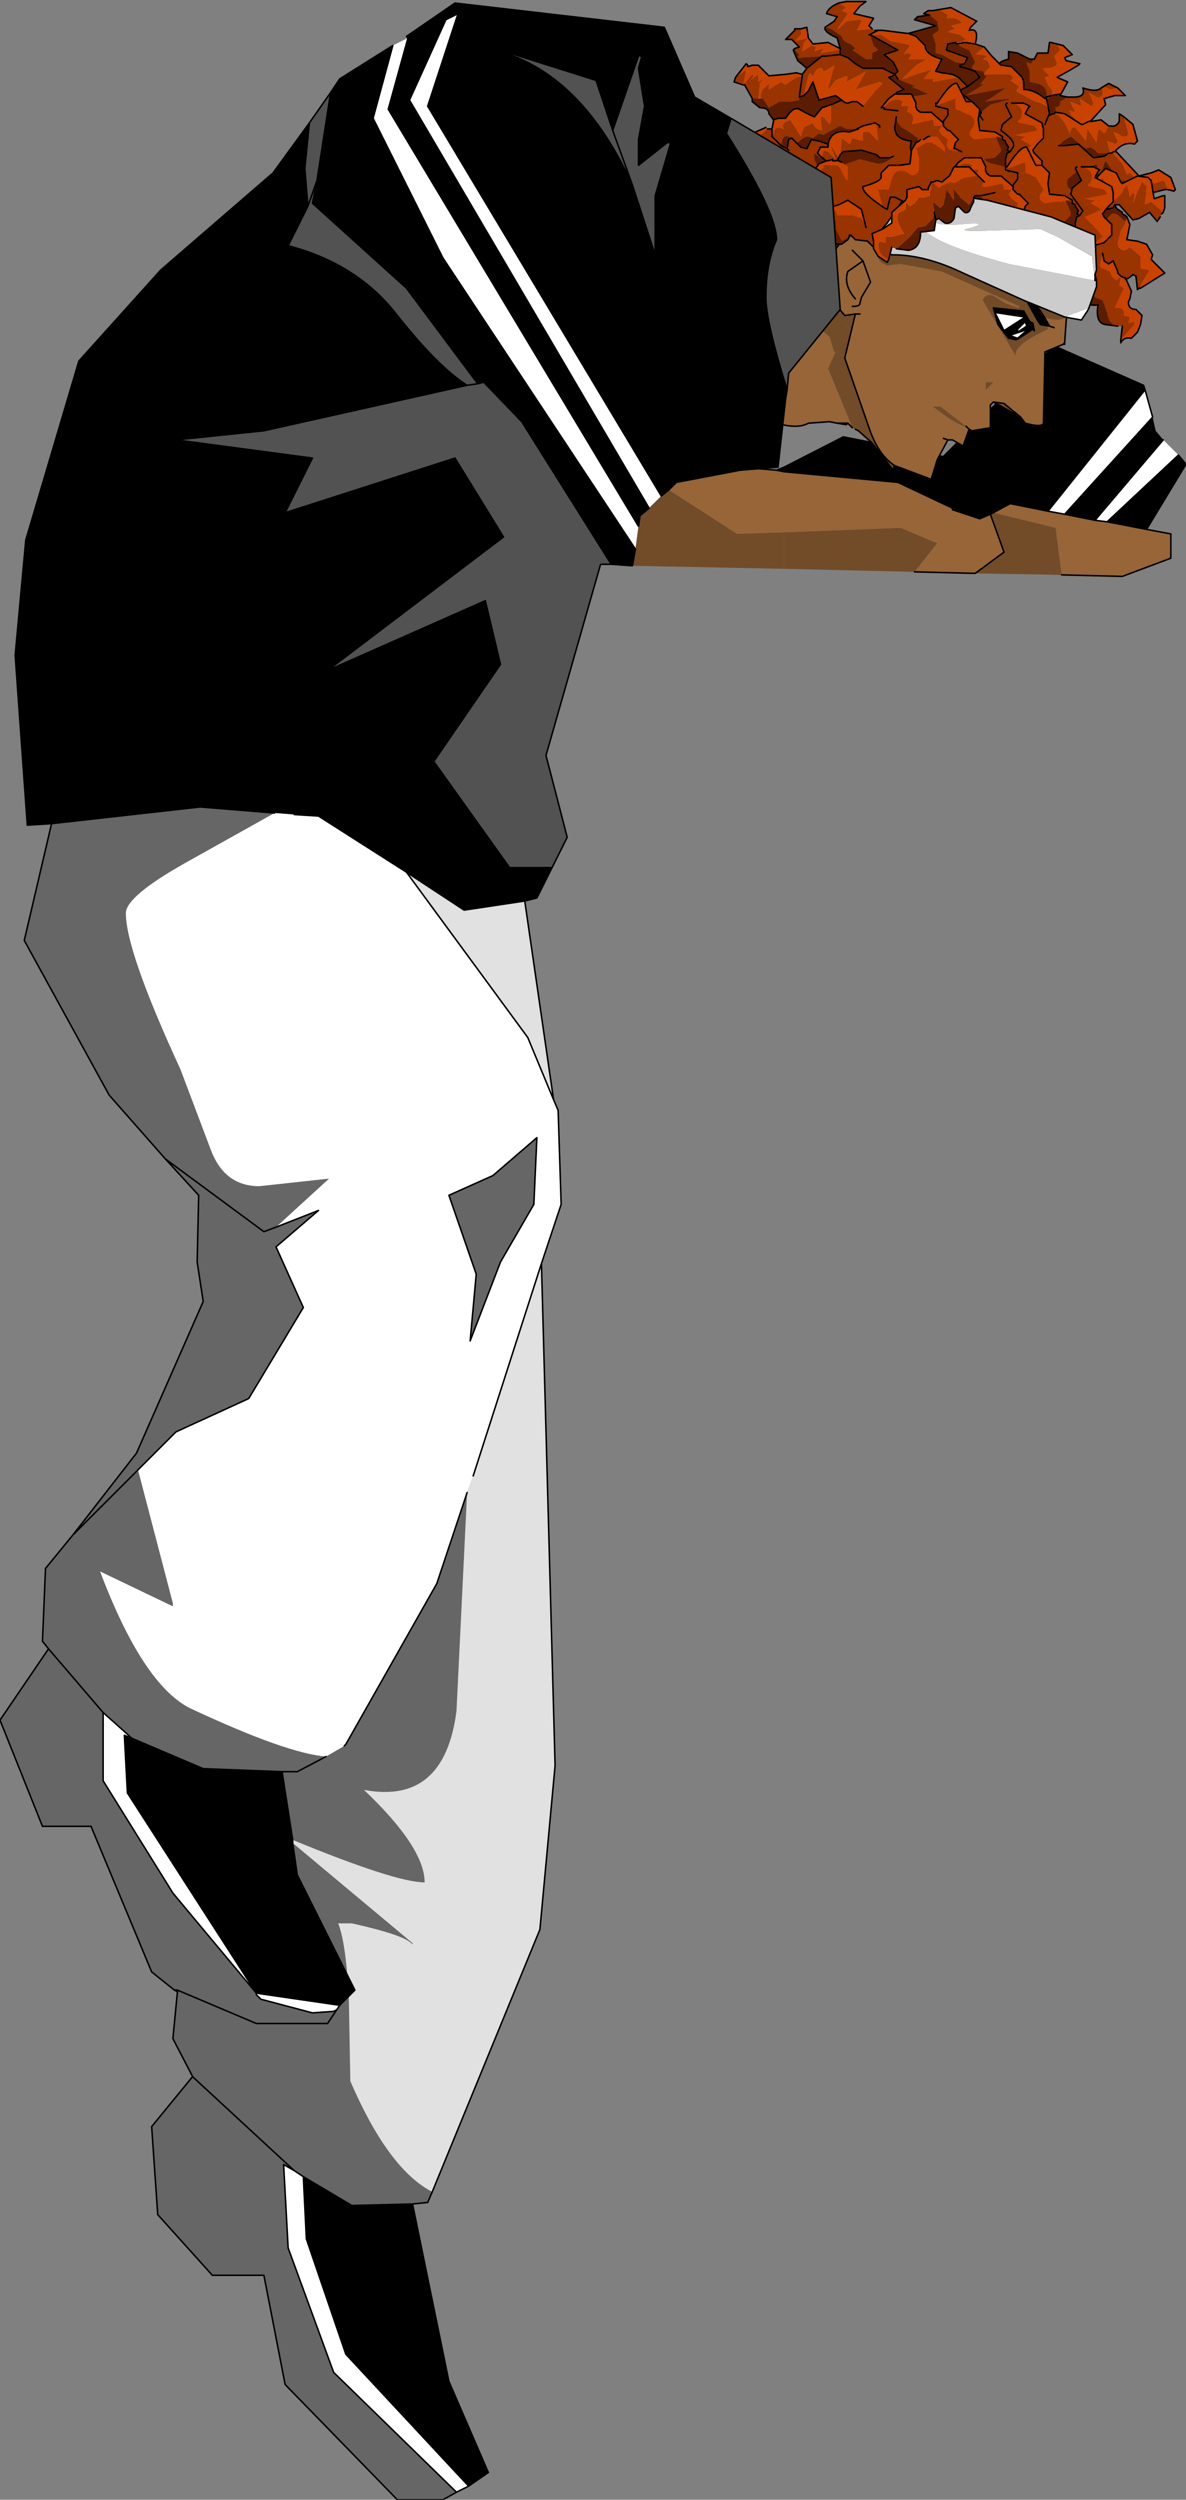 <?xml version="1.0" encoding="UTF-8" standalone="no"?>
<svg xmlns:xlink="http://www.w3.org/1999/xlink" height="82.4px" width="39.1px" xmlns="http://www.w3.org/2000/svg">
  <rect width="100%" height="100%" fill="#808080" stroke="none"/>
  <g transform="matrix(1.0, 0.0, 0.0, 1.0, 19.5, 18.7)">
    <path d="M11.9 -1.95 L10.1 -2.8 6.35 -3.15 6.35 -3.3 8.3 -4.3 11.6 -3.65 15.25 -7.3 18.2 -6.0 18.25 -5.85 15.05 -1.85 13.8 -2.1 13.25 -1.8 13.15 -1.75 12.8 -1.6 12.2 -1.8 11.9 -1.95 M18.5 -4.95 L18.6 -4.5 18.85 -4.2 16.6 -1.55 15.6 -1.75 18.5 -4.95 M19.35 -3.7 L19.6 -3.4 18.3 -1.25 17.0 -1.5 19.35 -3.7" fill="#000000" fill-rule="evenodd" stroke="none"/>
    <path d="M6.35 -3.15 L10.1 -2.8 11.9 -1.95 11.9 -1.9 12.2 -1.8 12.8 -1.6 13.15 -1.75 13.6 -0.5 12.65 0.2 10.65 0.15 11.4 -0.8 11.25 -0.85 10.2 -1.3 6.35 -1.15 6.35 -3.15 M18.3 -1.25 L19.1 -1.1 19.1 -0.3 17.5 0.3 15.5 0.25 15.3 -1.3 13.25 -1.8 13.8 -2.1 15.05 -1.85 15.6 -1.75 16.6 -1.55 17.0 -1.5 18.3 -1.25" fill="#976537" fill-rule="evenodd" stroke="none"/>
    <path d="M6.35 -1.15 L10.2 -1.3 11.25 -0.85 11.4 -0.8 10.65 0.15 6.35 0.05 6.35 -1.15 M12.65 0.2 L13.6 -0.5 13.15 -1.75 13.25 -1.8 15.3 -1.3 15.5 0.25 12.65 0.2" fill="#724b29" fill-rule="evenodd" stroke="none"/>
    <path d="M18.25 -5.85 L18.5 -4.95 15.6 -1.75 15.05 -1.85 18.25 -5.85 M18.85 -4.2 L19.35 -3.7 17.0 -1.5 16.6 -1.55 18.85 -4.2" fill="#ffffff" fill-rule="evenodd" stroke="none"/>
    <path d="M11.9 -1.95 L10.1 -2.8 6.35 -3.15 M10.65 0.15 L12.65 0.2 13.6 -0.5 13.15 -1.75 12.8 -1.6 12.2 -1.8 11.9 -1.9 11.9 -1.95 12.2 -1.8 M6.35 -3.3 L8.3 -4.3 11.6 -3.65 15.25 -7.3 18.2 -6.0 18.25 -5.85 18.5 -4.95 15.6 -1.75 15.05 -1.85 18.25 -5.85 M19.35 -3.7 L19.6 -3.4 18.3 -1.25 19.1 -1.1 19.1 -0.3 17.5 0.3 15.5 0.25 M13.25 -1.8 L13.15 -1.75 M15.05 -1.85 L13.8 -2.1 13.25 -1.8 M16.6 -1.55 L17.0 -1.5 19.35 -3.7 M16.6 -1.55 L15.6 -1.75 M18.85 -4.2 L16.6 -1.55 M18.3 -1.25 L17.0 -1.5" fill="none" stroke="#000000" stroke-linecap="round" stroke-linejoin="round" stroke-width="0.05"/>
    <path d="M8.45 -4.75 L8.4 -4.7 8.1 -4.75 8.45 -4.75" fill="#736059" fill-rule="evenodd" stroke="none"/>
    <path d="M8.75 -8.7 L9.5 -8.8 10.25 -5.15 9.95 -3.2 9.25 -4.1 8.8 -4.5 8.7 -4.55 8.6 -4.6 7.8 -6.55 8.75 -8.7 M5.85 -4.8 L2.95 -2.55 Q2.6 -2.75 2.15 -3.1 L1.3 -3.95 -0.6 -5.1 Q-1.15 -5.65 -0.55 -7.4 0.0 -9.35 1.4 -10.95 2.1 -11.75 4.95 -12.7 L5.5 -9.6 4.9 -9.8 3.05 -10.2 Q-0.6 -12.0 3.1 -4.35 L4.35 -4.65 5.15 -4.8 5.85 -4.8" fill="#724b29" fill-rule="evenodd" stroke="none"/>
    <path d="M5.5 -9.6 L6.45 -9.5 7.95 -9.5 Q8.9 -9.6 8.75 -8.7 L7.8 -6.55 8.6 -4.6 8.45 -4.75 8.1 -4.75 7.85 -4.8 7.15 -4.75 Q6.8 -4.55 6.1 -4.75 L5.85 -4.8 5.15 -4.8 4.35 -4.65 3.1 -4.35 Q-0.6 -12.0 3.05 -10.2 L4.9 -9.8 5.5 -9.6" fill="#976537" fill-rule="evenodd" stroke="none"/>
    <path d="M5.5 -9.6 L6.45 -9.5 7.95 -9.5 Q8.9 -9.6 8.75 -8.7 L9.5 -8.8 10.25 -5.15 9.95 -3.2 9.25 -4.1 8.8 -4.5 8.7 -4.55 M8.6 -4.6 L8.45 -4.75 8.4 -4.7 8.1 -4.75 7.85 -4.8 7.15 -4.75 Q6.8 -4.55 6.1 -4.75 L5.85 -4.8 M8.45 -4.75 L8.1 -4.75" fill="none" stroke="#000000" stroke-linecap="round" stroke-linejoin="round" stroke-width="0.05"/>
    <path d="M5.85 -4.8 L2.95 -2.55 Q2.6 -2.75 2.15 -3.1 L1.3 -3.95 -0.6 -5.1 Q-1.15 -5.65 -0.55 -7.4 0.0 -9.35 1.4 -10.95 2.1 -11.75 4.95 -12.7 L5.5 -9.6 Z" fill="none" stroke="#000000" stroke-linecap="round" stroke-linejoin="round" stroke-width="0.05"/>
    <path d="M9.1 -8.45 Q8.95 -8.1 8.4 -7.95 L8.45 -7.5 8.25 -7.2 8.0 -7.1 7.85 -7.6 6.9 -8.35 6.65 -9.2 6.9 -9.25 7.25 -8.75 8.95 -8.85 9.1 -8.45" fill="#724b29" fill-rule="evenodd" stroke="none"/>
    <path d="M11.25 -18.35 L11.1 -18.35 10.95 -18.25 11.15 -18.2 11.1 -18.2 11.15 -18.2 11.4 -18.0 11.45 -17.7 11.25 -17.55 11.35 -17.25 11.35 -16.95 11.55 -16.9 12.0 -16.65 12.3 -16.6 12.4 -16.8 11.7 -17.05 11.75 -17.25 12.0 -17.3 12.1 -17.3 12.25 -17.35 12.35 -17.4 12.15 -17.55 11.75 -17.65 11.95 -17.75 12.0 -17.75 11.85 -17.85 12.25 -17.95 12.0 -18.1 11.7 -18.1 11.75 -18.2 11.45 -18.4 11.25 -18.35 M9.45 -17.7 L9.35 -17.7 9.25 -17.75 8.75 -17.7 8.9 -18.0 8.85 -18.05 8.4 -18.0 8.15 -17.75 8.1 -17.75 8.45 -18.25 8.25 -18.35 8.4 -18.45 8.15 -18.6 Q7.8 -18.45 7.75 -18.25 L8.1 -18.15 8.0 -18.0 7.7 -17.8 7.9 -17.75 8.25 -17.5 Q8.3 -17.3 8.55 -17.25 L8.7 -17.1 8.6 -17.05 9.05 -16.75 9.25 -16.75 9.25 -16.95 9.45 -17.05 9.3 -17.2 9.2 -17.5 9.2 -17.55 10.1 -17.05 9.65 -16.9 9.95 -16.65 10.1 -16.35 10.0 -16.25 10.1 -16.1 10.0 -16.25 9.8 -16.35 9.6 -16.45 8.95 -16.45 8.7 -16.6 8.45 -16.8 8.2 -16.9 8.2 -17.0 8.2 -17.05 8.15 -17.05 7.55 -16.95 7.65 -17.1 7.6 -17.1 7.35 -17.0 7.4 -17.15 7.25 -17.2 6.95 -17.0 7.0 -17.3 7.15 -17.45 6.75 -17.35 6.75 -17.4 6.9 -17.55 6.9 -17.75 6.7 -17.75 6.7 -17.7 6.4 -17.4 6.6 -17.4 6.85 -17.15 6.7 -17.1 6.75 -17.0 6.85 -16.9 6.8 -16.8 6.85 -16.8 6.9 -16.8 7.7 -16.85 7.6 -16.85 7.1 -16.45 6.95 -16.25 6.95 -16.2 Q6.7 -16.15 6.4 -15.9 L6.25 -16.0 5.85 -15.75 5.85 -15.95 5.65 -15.75 Q5.55 -15.6 5.6 -15.45 L5.65 -15.45 5.85 -15.15 6.2 -15.35 6.6 -15.35 6.85 -15.4 6.85 -15.5 7.0 -15.55 7.15 -16.2 7.2 -16.3 7.3 -16.2 7.3 -16.15 Q7.4 -16.5 7.6 -16.45 L7.65 -16.35 7.6 -16.3 8.0 -16.55 8.0 -16.5 7.8 -15.8 7.75 -15.75 7.75 -15.7 7.75 -15.75 7.85 -15.8 8.05 -16.05 8.4 -16.2 8.45 -16.15 8.4 -16.0 9.05 -16.35 8.8 -15.9 8.7 -15.75 9.5 -16.0 9.6 -15.95 9.35 -15.7 8.95 -15.2 8.75 -15.35 8.6 -15.35 8.45 -15.3 Q8.35 -15.3 8.25 -15.4 L7.9 -15.25 7.9 -14.75 7.85 -14.6 7.65 -14.85 7.55 -14.85 7.6 -14.4 Q7.35 -14.45 7.3 -14.65 L7.0 -14.5 6.9 -14.2 6.55 -14.75 6.35 -14.65 6.3 -14.55 6.35 -14.45 6.15 -14.5 6.05 -14.45 5.95 -14.2 6.25 -13.9 5.95 -14.2 5.95 -14.45 5.8 -14.45 5.35 -14.05 5.35 -13.6 5.35 -13.55 5.05 -13.75 5.05 -13.25 5.1 -13.2 5.05 -13.25 5.05 -13.35 4.75 -14.1 4.7 -14.1 4.8 -13.35 4.7 -13.35 4.6 -13.9 4.55 -13.95 4.6 -12.9 4.3 -13.95 4.15 -14.3 4.05 -14.3 4.0 -14.3 4.0 -14.25 4.15 -13.6 4.35 -12.85 Q4.65 -12.9 4.85 -13.1 L5.05 -13.25 5.25 -13.2 5.45 -13.35 5.65 -13.4 5.75 -13.3 5.8 -13.3 6.1 -13.6 Q6.4 -13.5 6.3 -13.15 L6.4 -13.15 6.55 -12.9 Q6.6 -12.7 6.75 -12.65 L7.05 -12.65 6.4 -12.6 6.1 -12.85 5.5 -12.75 5.2 -12.55 5.45 -12.35 5.95 -12.5 6.05 -12.45 6.45 -12.05 6.55 -11.85 6.55 -11.6 6.45 -11.55 Q6.25 -11.6 6.2 -12.0 L6.05 -11.75 6.0 -11.9 6.0 -12.0 5.9 -11.65 6.5 -11.3 6.35 -11.25 6.0 -11.3 5.7 -11.4 5.1 -11.45 5.05 -11.45 4.65 -11.5 4.6 -11.2 4.4 -11.0 4.0 -10.9 4.15 -10.8 4.4 -10.65 4.4 -10.95 4.75 -10.65 4.75 -10.7 4.7 -11.15 4.9 -10.9 4.85 -11.35 5.05 -11.15 5.2 -10.9 5.05 -11.4 Q5.4 -10.85 5.5 -10.8 L5.45 -10.85 5.35 -11.4 5.7 -10.9 5.75 -10.95 5.7 -11.35 5.95 -11.25 6.15 -11.1 6.25 -11.05 6.3 -11.1 6.4 -11.05 6.55 -11.0 6.65 -10.85 6.6 -10.8 6.65 -10.55 Q6.55 -10.35 6.2 -10.35 L6.05 -10.3 5.85 -10.15 5.85 -9.75 5.75 -9.75 5.6 -9.8 5.65 -9.7 5.05 -9.9 5.1 -10.0 5.05 -9.9 5.1 -9.6 4.9 -9.7 Q4.8 -9.5 4.85 -9.2 L5.0 -9.3 5.05 -9.25 5.1 -9.3 5.35 -9.4 5.4 -9.3 5.5 -9.4 5.7 -9.6 5.9 -9.65 Q6.15 -9.55 6.3 -9.8 L6.45 -9.85 6.7 -10.05 6.7 -10.1 6.9 -10.2 6.9 -9.8 6.75 -9.85 6.8 -9.4 6.35 -9.55 6.45 -9.3 6.55 -9.05 6.5 -9.05 6.25 -9.25 6.15 -9.25 6.25 -8.9 Q6.2 -8.9 6.0 -9.05 L6.0 -9.1 6.0 -9.0 6.0 -8.9 5.8 -8.7 5.65 -8.65 5.7 -8.65 5.8 -8.7 Q5.95 -8.55 6.0 -8.55 L6.3 -8.5 6.35 -8.65 6.65 -8.7 6.75 -8.9 7.1 -8.7 7.5 -9.05 7.45 -9.1 7.7 -9.0 9.2 -9.0 10.95 -8.95 13.3 -9.1 13.4 -9.15 13.4 -9.1 14.05 -9.2 14.55 -8.9 Q14.8 -8.8 15.0 -9.15 L15.3 -9.7 15.6 -9.65 15.85 -10.1 16.15 -10.35 16.1 -10.4 15.95 -10.5 15.9 -10.55 Q15.6 -10.75 15.7 -11.0 L15.85 -11.15 15.9 -11.25 15.85 -11.6 15.85 -11.9 15.95 -11.9 16.05 -11.9 16.4 -11.15 Q16.1 -11.15 16.05 -11.0 15.95 -10.75 16.4 -10.6 L16.8 -10.45 16.7 -10.3 16.8 -10.2 16.75 -10.05 16.95 -9.85 17.0 -9.85 17.2 -9.8 17.2 -10.15 17.0 -10.15 Q17.2 -10.25 17.0 -10.55 16.9 -10.75 16.6 -10.75 L16.8 -11.2 16.95 -11.3 16.9 -11.55 16.9 -11.6 16.95 -11.65 16.9 -11.75 17.2 -12.1 17.15 -12.25 17.0 -12.4 16.95 -12.45 16.9 -12.45 16.85 -12.45 16.75 -12.4 16.6 -12.4 15.9 -12.4 Q15.6 -12.5 15.7 -12.8 L15.95 -13.0 16.2 -13.2 16.35 -13.05 16.45 -13.2 16.65 -13.3 16.7 -13.1 16.75 -12.8 16.9 -13.3 16.95 -13.4 17.15 -13.1 17.25 -12.7 17.55 -12.75 17.85 -12.55 18.15 -12.35 18.4 -12.35 18.45 -12.35 18.45 -12.3 18.5 -12.35 18.9 -12.45 19.0 -12.45 18.9 -12.7 18.85 -12.75 18.55 -12.65 18.35 -12.8 17.95 -12.75 17.9 -12.85 17.75 -13.0 17.65 -12.95 17.5 -13.3 17.2 -13.65 17.15 -13.6 17.1 -13.65 17.0 -14.05 17.3 -13.95 17.35 -14.05 17.2 -14.35 17.35 -14.3 17.5 -14.2 17.65 -14.2 17.7 -14.3 17.55 -14.85 17.4 -14.95 17.4 -14.7 Q17.3 -14.5 17.1 -14.55 L17.05 -14.55 16.95 -14.35 16.9 -14.3 16.75 -14.45 16.7 -14.4 16.65 -14.0 16.35 -14.45 16.3 -14.05 15.95 -14.5 15.85 -14.5 15.8 -14.4 15.75 -14.3 15.8 -14.25 15.6 -14.65 15.4 -14.9 15.3 -14.95 15.25 -14.95 15.2 -14.95 15.15 -14.95 15.1 -14.95 Q15.1 -15.25 14.65 -15.35 14.4 -15.45 14.0 -15.7 L14.1 -15.85 13.8 -16.05 13.85 -16.05 13.9 -16.15 13.8 -16.25 13.0 -16.25 13.0 -16.15 12.8 -15.9 12.9 -15.95 12.9 -15.9 12.35 -15.55 13.65 -15.8 Q13.1 -15.4 12.95 -15.35 L13.75 -15.45 13.75 -15.4 13.7 -15.4 13.15 -15.25 12.85 -15.0 12.6 -15.3 12.1 -15.7 12.4 -15.85 12.1 -16.15 11.25 -16.0 11.25 -16.05 11.3 -16.1 11.0 -16.1 10.95 -16.1 11.2 -16.4 10.7 -16.25 10.3 -16.1 10.25 -16.1 10.7 -16.55 11.05 -16.75 11.15 -16.75 11.05 -16.75 10.45 -16.75 10.55 -16.9 10.4 -16.95 10.3 -16.9 10.35 -17.0 10.5 -17.2 10.35 -17.25 9.85 -17.35 9.55 -17.55 9.2 -17.55 9.15 -17.55 9.25 -17.6 9.45 -17.7 M4.75 -16.15 L4.7 -16.0 5.0 -15.9 5.05 -15.9 5.3 -15.45 5.5 -15.45 5.55 -15.95 5.7 -16.15 5.75 -16.15 5.5 -16.0 5.5 -16.25 5.3 -16.1 5.25 -16.05 5.35 -16.2 5.3 -16.25 5.0 -15.9 5.1 -16.4 4.75 -16.15 M3.75 -12.55 Q3.6 -12.3 4.0 -12.05 4.4 -11.85 4.25 -11.55 L4.6 -11.65 4.4 -12.05 4.3 -12.3 4.25 -12.35 4.3 -11.95 4.3 -11.85 3.75 -12.55 M4.65 -11.75 L4.95 -11.95 5.3 -11.65 5.2 -11.95 5.0 -12.2 4.85 -12.0 4.8 -11.95 4.75 -12.35 4.65 -12.35 4.7 -12.05 4.65 -11.75 M4.75 -10.35 L4.85 -10.3 4.75 -10.35 M4.1 -8.95 L4.3 -9.25 4.35 -9.4 4.6 -9.15 4.75 -9.2 4.3 -9.9 4.25 -9.9 4.4 -9.7 4.35 -9.65 4.35 -9.45 4.25 -9.55 4.25 -9.6 4.1 -9.7 3.8 -9.95 3.8 -9.9 4.1 -8.95 M17.35 -15.8 L17.05 -15.95 16.8 -15.8 Q16.65 -15.65 16.2 -15.8 16.3 -15.5 15.9 -15.5 L15.7 -15.5 15.45 -15.35 15.45 -15.25 15.35 -15.15 15.3 -15.2 15.3 -15.0 15.6 -14.95 16.15 -14.6 16.2 -14.6 Q15.8 -14.85 15.75 -15.05 L15.95 -15.0 15.8 -15.3 15.8 -15.35 16.15 -15.2 16.1 -15.45 16.4 -15.25 16.5 -15.2 16.55 -15.3 16.4 -15.65 16.65 -15.5 Q16.8 -15.45 16.85 -15.6 L16.85 -15.85 16.9 -15.85 17.1 -15.75 17.35 -15.8 M15.35 -17.25 L15.15 -17.3 15.1 -17.3 15.05 -16.95 14.7 -16.95 14.6 -16.75 14.55 -16.7 14.5 -16.6 14.35 -16.65 14.35 -16.6 14.45 -16.35 14.45 -16.0 14.7 -15.95 Q15.05 -15.85 15.0 -15.5 L14.95 -15.45 15.0 -15.45 15.05 -15.45 15.15 -15.55 15.2 -15.7 15.05 -15.9 14.95 -16.15 15.1 -16.2 14.9 -16.4 14.9 -16.45 Q15.3 -16.45 15.35 -16.6 L15.25 -16.85 15.45 -17.05 15.35 -17.25 M12.95 -17.15 L12.8 -17.2 12.65 -17.25 12.3 -17.3 12.05 -17.25 12.2 -17.15 Q12.45 -17.05 12.45 -17.05 L12.65 -16.65 12.55 -16.5 12.55 -16.45 12.6 -16.4 12.9 -16.35 12.95 -16.3 13.15 -16.5 13.05 -16.7 12.9 -16.75 13.05 -16.85 12.85 -16.9 12.65 -16.9 12.95 -17.15 M10.1 -16.1 L10.2 -16.05 10.7 -15.85 10.65 -15.85 10.55 -15.85 11.1 -15.6 10.5 -15.5 10.7 -15.15 10.6 -15.15 10.55 -15.15 Q10.05 -15.35 10.05 -15.65 L10.3 -15.75 9.8 -16.15 9.95 -16.2 10.0 -16.25 9.95 -16.2 10.1 -16.1 M6.95 -16.2 L6.85 -15.5 6.95 -16.2 M7.7 -16.85 L8.2 -16.9 7.7 -16.85 M6.25 -13.9 L6.25 -13.95 6.3 -14.1 Q6.35 -14.25 6.5 -14.2 L6.6 -14.15 6.6 -14.1 6.8 -14.0 Q7.0 -14.2 7.15 -14.2 L7.3 -14.15 7.5 -14.3 7.65 -14.25 7.9 -14.4 8.2 -14.55 8.4 -14.45 8.75 -14.45 8.95 -14.55 9.35 -14.65 9.5 -14.55 9.4 -14.55 9.45 -14.05 9.15 -14.35 9.0 -14.35 8.95 -14.35 8.95 -14.05 8.75 -14.1 8.6 -14.15 8.55 -14.0 8.5 -13.95 8.25 -14.15 8.25 -14.05 8.2 -13.6 8.3 -13.7 8.9 -13.75 9.4 -13.6 9.5 -13.5 9.85 -13.5 9.95 -13.55 Q9.7 -13.3 9.45 -13.3 L8.85 -13.45 8.4 -13.3 8.1 -13.1 8.0 -13.2 7.65 -13.15 Q7.3 -13.25 7.35 -13.65 L7.55 -13.5 7.55 -13.55 7.45 -13.65 7.55 -13.85 7.8 -13.85 7.8 -13.95 7.5 -14.05 7.25 -14.1 7.1 -13.8 6.9 -13.85 6.6 -14.15 6.5 -14.1 6.45 -13.8 6.5 -13.75 6.45 -13.8 6.25 -13.9 M9.5 -14.5 L9.5 -14.55 9.5 -14.5 M5.1 -13.25 L5.1 -13.2 5.1 -13.25 M5.45 -11.65 Q5.6 -11.65 5.75 -11.8 L5.85 -11.75 5.85 -11.8 5.65 -12.1 5.45 -11.65 M8.15 -13.5 L7.9 -13.9 7.9 -13.85 8.05 -13.45 7.8 -13.7 7.65 -13.75 7.65 -13.7 7.6 -13.55 7.55 -13.55 7.8 -13.35 8.0 -13.3 8.1 -13.4 8.15 -13.5 M7.1 -12.65 L7.05 -12.65 7.1 -12.65 M12.9 -14.75 L12.8 -14.9 12.85 -15.0 12.8 -14.9 12.9 -14.75 M7.1 -10.3 L6.9 -10.2 7.1 -10.3 M15.4 -13.9 L15.55 -14.05 15.8 -14.2 16.3 -13.8 16.45 -13.85 16.6 -13.75 16.7 -13.65 17.1 -13.65 17.05 -13.65 16.9 -13.55 16.55 -13.5 16.05 -13.95 15.6 -13.9 15.4 -13.9 M15.0 -15.5 L15.15 -15.55 15.0 -15.5 M14.95 -14.6 L15.05 -14.85 15.1 -14.95 15.05 -14.85 14.95 -14.6 M15.05 -14.85 L15.1 -14.9 15.2 -14.95 15.1 -14.9 15.05 -14.85 M16.9 -12.45 L16.9 -12.4 16.6 -12.4 16.9 -12.4 16.9 -12.45 M13.7 -9.3 L13.4 -9.15 13.7 -9.3 M12.75 -9.1 L13.3 -9.1 12.75 -9.1" fill="#993300" fill-rule="evenodd" stroke="none"/>
    <path d="M12.65 -17.25 Q12.8 -17.8 12.45 -17.7 L12.5 -17.8 12.7 -18.0 11.85 -18.45 11.25 -18.35 11.45 -18.4 11.75 -18.2 11.7 -18.1 12.0 -18.1 12.25 -17.95 11.85 -17.85 12.0 -17.75 11.95 -17.75 11.75 -17.65 12.15 -17.55 12.35 -17.4 12.25 -17.35 12.1 -17.3 12.0 -17.3 12.05 -17.25 12.3 -17.3 12.65 -17.25 M10.45 -17.6 L10.4 -17.6 9.6 -17.7 9.45 -17.7 9.25 -17.6 9.15 -17.55 9.2 -17.55 9.55 -17.55 9.85 -17.35 10.35 -17.25 10.5 -17.2 10.35 -17.0 10.3 -16.9 10.4 -16.95 10.55 -16.9 10.45 -16.75 11.05 -16.75 11.15 -16.75 11.05 -16.75 10.7 -16.55 10.25 -16.1 10.3 -16.1 10.7 -16.25 11.2 -16.4 10.95 -16.1 11.0 -16.1 11.3 -16.1 11.25 -16.05 11.25 -16.0 12.1 -16.15 11.9 -16.25 11.55 -16.3 11.35 -16.35 11.55 -16.75 Q11.0 -16.9 11.0 -17.2 L10.7 -17.5 10.45 -17.6 10.4 -17.6 10.35 -17.6 10.4 -17.6 10.45 -17.6 M9.25 -17.75 L9.15 -17.85 9.3 -18.1 8.65 -18.25 8.85 -18.5 9.05 -18.65 8.4 -18.65 8.15 -18.6 8.4 -18.45 8.25 -18.35 8.45 -18.25 8.1 -17.75 8.15 -17.75 8.4 -18.0 8.85 -18.05 8.9 -18.0 8.75 -17.7 9.25 -17.75 M8.2 -17.1 L7.8 -17.3 7.3 -17.25 7.15 -17.45 7.1 -17.8 6.9 -17.75 6.9 -17.55 6.75 -17.4 6.75 -17.35 7.15 -17.45 7.0 -17.3 6.95 -17.0 7.25 -17.2 7.4 -17.15 7.35 -17.0 7.6 -17.1 7.65 -17.1 7.55 -16.95 8.15 -17.05 8.2 -17.05 8.2 -17.1 M6.95 -16.25 L6.75 -16.3 6.4 -16.25 5.85 -16.2 5.5 -16.55 5.3 -16.55 5.15 -16.5 5.15 -16.55 5.1 -16.6 4.75 -16.15 5.1 -16.4 5.0 -15.9 5.3 -16.25 5.35 -16.2 5.25 -16.05 5.3 -16.1 5.5 -16.25 5.5 -16.0 5.75 -16.15 5.7 -16.15 5.55 -15.95 5.5 -15.45 5.6 -15.45 Q5.55 -15.6 5.65 -15.75 L5.85 -15.95 5.85 -15.75 6.25 -16.0 6.4 -15.9 Q6.7 -16.15 6.95 -16.2 L6.95 -16.25 M6.0 -14.75 L6.0 -14.7 5.95 -14.45 5.95 -14.2 6.05 -14.45 6.15 -14.5 6.35 -14.45 6.3 -14.55 6.35 -14.65 6.55 -14.75 6.9 -14.2 7.0 -14.5 7.3 -14.65 Q7.35 -14.45 7.6 -14.4 L7.55 -14.85 7.65 -14.85 7.85 -14.6 7.9 -14.75 7.9 -15.25 7.6 -15.15 7.35 -14.85 Q7.2 -14.9 6.85 -15.1 6.65 -15.2 6.4 -14.8 L6.15 -14.8 6.0 -14.75 M5.8 -14.45 L5.75 -14.5 5.3 -14.3 4.9 -14.15 4.7 -14.3 4.15 -14.3 4.3 -13.95 4.6 -12.9 4.55 -13.95 4.6 -13.9 4.7 -13.35 4.8 -13.35 4.7 -14.1 4.75 -14.1 5.05 -13.35 5.05 -13.25 5.1 -13.2 5.1 -13.25 5.05 -13.25 5.05 -13.75 5.35 -13.55 5.35 -13.6 5.35 -14.05 5.8 -14.45 M5.2 -12.55 L5.15 -12.55 4.8 -12.75 4.35 -12.65 4.1 -12.5 3.85 -12.7 3.75 -12.55 4.3 -11.85 4.3 -11.95 4.25 -12.35 4.3 -12.3 4.4 -12.05 4.6 -11.65 4.65 -11.75 4.7 -12.05 4.65 -12.35 4.75 -12.35 4.8 -11.95 4.85 -12.0 5.0 -12.2 5.2 -11.95 5.3 -11.65 5.35 -11.65 5.45 -11.65 5.65 -12.1 5.85 -11.8 5.85 -11.75 5.9 -11.65 6.0 -12.0 6.0 -11.9 6.05 -11.75 6.2 -12.0 Q6.25 -11.6 6.45 -11.55 L6.55 -11.6 6.55 -11.85 6.45 -12.05 6.05 -12.45 5.95 -12.5 5.45 -12.35 5.2 -12.55 M4.0 -10.9 Q3.9 -10.65 4.4 -10.3 L4.5 -10.45 4.7 -10.4 4.75 -10.35 4.85 -10.3 4.9 -10.3 4.9 -10.35 4.9 -10.5 5.0 -10.75 5.2 -10.5 5.25 -10.5 5.5 -10.6 5.6 -10.75 5.75 -10.6 5.8 -10.6 5.85 -10.5 6.0 -10.85 6.05 -10.55 6.5 -10.7 6.6 -10.8 6.65 -10.85 6.55 -11.0 6.4 -11.05 6.3 -11.1 6.25 -11.05 6.15 -11.1 5.95 -11.25 5.7 -11.35 5.75 -10.95 5.7 -10.9 5.35 -11.4 5.45 -10.85 5.5 -10.8 Q5.4 -10.85 5.05 -11.4 L5.2 -10.9 5.05 -11.15 4.85 -11.35 4.9 -10.9 4.7 -11.15 4.75 -10.7 4.75 -10.65 4.4 -10.95 4.4 -10.65 4.15 -10.8 4.0 -10.9 M4.85 -10.25 L4.75 -10.15 4.7 -9.75 4.5 -9.85 4.15 -10.05 3.8 -10.05 3.7 -9.9 4.0 -8.9 4.05 -8.9 4.1 -8.95 3.8 -9.9 3.8 -9.95 4.1 -9.7 4.25 -9.6 4.25 -9.55 4.35 -9.45 4.35 -9.65 4.4 -9.7 4.25 -9.9 4.3 -9.9 4.75 -9.2 4.85 -9.2 Q4.8 -9.5 4.9 -9.7 L5.1 -9.6 5.05 -9.9 5.1 -10.0 5.05 -9.9 5.65 -9.7 5.6 -9.8 5.75 -9.75 5.85 -9.75 5.85 -10.15 6.05 -10.3 6.1 -10.3 6.05 -10.35 5.7 -10.6 5.65 -10.5 5.65 -10.1 Q5.6 -9.95 5.35 -10.1 5.25 -10.1 5.15 -10.2 L4.85 -10.3 4.85 -10.25 M17.2 -9.8 L17.35 -9.6 17.65 -9.8 17.65 -9.85 Q17.35 -9.85 17.35 -10.25 L17.15 -10.65 16.9 -11.0 17.15 -11.35 17.1 -11.4 17.0 -11.5 16.95 -11.65 16.9 -11.6 16.9 -11.55 16.95 -11.3 16.8 -11.2 16.6 -10.75 Q16.9 -10.75 17.0 -10.55 17.2 -10.25 17.0 -10.15 L17.2 -10.15 17.2 -9.8 M19.0 -12.45 L19.2 -12.4 19.25 -12.45 19.1 -12.85 18.7 -13.1 18.45 -13.0 18.05 -12.9 17.3 -13.7 17.25 -13.7 Q17.55 -14.05 17.9 -13.95 L18.0 -14.05 17.85 -14.6 17.55 -14.85 17.7 -14.3 17.65 -14.2 17.5 -14.2 17.35 -14.3 17.2 -14.35 17.35 -14.05 17.3 -13.95 17.0 -14.05 17.1 -13.65 17.15 -13.65 17.2 -13.7 17.15 -13.65 17.1 -13.65 17.15 -13.6 17.2 -13.65 17.5 -13.3 17.65 -12.95 17.75 -13.0 17.9 -12.85 17.95 -12.75 18.35 -12.8 18.55 -12.65 18.85 -12.75 18.9 -12.7 19.0 -12.45 M17.05 -14.55 L16.8 -14.75 16.5 -14.7 16.45 -14.7 16.95 -15.25 16.9 -15.45 17.25 -15.55 17.6 -15.55 17.35 -15.8 17.1 -15.75 16.9 -15.85 16.85 -15.85 16.85 -15.6 Q16.8 -15.45 16.65 -15.5 L16.4 -15.65 16.55 -15.3 16.5 -15.2 16.4 -15.25 16.1 -15.45 16.15 -15.2 15.8 -15.35 15.8 -15.3 15.95 -15.0 15.75 -15.05 Q15.8 -14.85 16.2 -14.6 L16.15 -14.6 15.6 -14.95 15.3 -15.0 15.25 -14.95 15.3 -14.95 15.4 -14.9 15.6 -14.65 15.8 -14.25 15.75 -14.3 15.8 -14.4 15.85 -14.5 15.95 -14.5 16.3 -14.05 16.35 -14.45 16.65 -14.0 16.7 -14.4 16.75 -14.45 16.9 -14.3 16.95 -14.35 17.05 -14.55 M15.45 -15.55 L15.7 -16.0 15.35 -16.15 15.8 -16.4 16.05 -16.55 16.1 -16.6 15.65 -16.7 15.6 -16.8 15.85 -16.9 15.55 -17.2 15.35 -17.25 15.45 -17.05 15.25 -16.85 15.35 -16.6 Q15.3 -16.45 14.9 -16.45 L14.9 -16.4 15.1 -16.2 14.95 -16.15 15.05 -15.9 15.2 -15.7 15.15 -15.55 15.45 -15.6 15.45 -15.55 M13.5 -16.55 L13.2 -16.85 12.95 -17.15 12.65 -16.9 12.85 -16.9 13.05 -16.85 12.9 -16.75 13.05 -16.7 13.15 -16.5 12.95 -16.3 12.95 -16.2 13.0 -16.25 13.8 -16.25 13.9 -16.15 13.85 -16.05 13.8 -16.05 14.1 -15.85 14.0 -15.7 Q14.4 -15.45 14.65 -15.35 15.1 -15.25 15.1 -14.95 L15.0 -15.45 14.95 -15.45 Q14.6 -15.75 14.25 -15.75 L14.25 -16.0 14.2 -16.15 13.85 -16.5 13.55 -16.55 13.5 -16.55 M8.95 -15.2 L9.35 -15.7 9.6 -15.95 9.5 -16.0 8.7 -15.75 8.8 -15.9 9.05 -16.35 8.4 -16.0 8.45 -16.15 8.4 -16.2 8.05 -16.05 7.85 -15.8 7.75 -15.75 7.75 -15.7 7.75 -15.75 7.8 -15.8 8.0 -16.5 8.0 -16.55 7.6 -16.3 7.65 -16.35 7.6 -16.45 Q7.4 -16.5 7.3 -16.15 L7.3 -16.2 7.2 -16.3 7.15 -16.2 7.0 -15.55 7.15 -15.7 7.3 -16.0 7.5 -15.4 8.05 -15.55 8.25 -15.4 Q8.35 -15.3 8.45 -15.3 L8.6 -15.35 8.75 -15.35 8.95 -15.2 M7.8 -13.95 L7.8 -13.85 7.55 -13.85 7.45 -13.65 7.55 -13.55 7.6 -13.55 7.65 -13.7 7.65 -13.75 7.8 -13.7 8.05 -13.45 7.9 -13.85 7.9 -13.9 8.15 -13.5 8.2 -13.6 8.25 -14.05 8.25 -14.15 8.5 -13.95 8.55 -14.0 8.6 -14.15 8.75 -14.1 8.95 -14.05 8.95 -14.35 9.0 -14.35 9.15 -14.35 9.45 -14.05 9.4 -14.55 9.5 -14.55 9.35 -14.65 8.95 -14.55 8.75 -14.45 8.8 -14.45 8.5 -14.35 Q7.9 -14.45 7.8 -13.95 M5.75 -10.6 L5.8 -10.6 5.75 -10.6 M6.9 -10.2 L6.7 -10.1 6.7 -10.05 6.7 -9.8 6.4 -9.6 6.0 -9.45 6.0 -9.1 6.0 -9.05 Q6.2 -8.9 6.25 -8.9 L6.15 -9.25 6.25 -9.25 6.5 -9.05 6.55 -9.05 6.45 -9.3 6.35 -9.55 6.8 -9.4 6.75 -9.85 6.9 -9.8 6.9 -10.2 M16.2 -14.6 L16.4 -14.7 16.45 -14.7 16.4 -14.7 16.2 -14.6 M17.2 -13.7 L17.25 -13.7 17.2 -13.7" fill="#ca4200" fill-rule="evenodd" stroke="none"/>
    <path d="M11.1 -18.2 L10.75 -18.15 10.65 -18.05 11.35 -17.85 10.45 -17.6 10.7 -17.5 11.0 -17.2 Q11.0 -16.9 11.55 -16.75 L11.35 -16.35 11.55 -16.3 11.9 -16.25 12.1 -16.15 12.4 -15.85 12.1 -15.7 12.6 -15.3 12.85 -15.0 13.15 -15.25 13.7 -15.4 13.75 -15.4 13.75 -15.45 12.95 -15.35 Q13.1 -15.4 13.65 -15.8 L12.35 -15.55 12.9 -15.9 12.9 -15.95 12.8 -15.9 13.0 -16.15 13.0 -16.25 12.95 -16.2 12.95 -16.3 12.9 -16.35 12.6 -16.4 12.55 -16.45 12.55 -16.5 12.65 -16.65 12.45 -17.05 Q12.45 -17.05 12.2 -17.15 L12.05 -17.25 12.0 -17.3 11.75 -17.25 11.7 -17.05 12.4 -16.8 12.3 -16.6 12.0 -16.65 11.55 -16.9 11.35 -16.95 11.35 -17.25 11.25 -17.55 11.45 -17.7 11.4 -18.0 11.15 -18.2 11.1 -18.2 M7.7 -17.8 Q7.65 -17.65 8.1 -17.45 L8.2 -17.1 8.2 -17.05 8.2 -17.0 8.2 -16.9 8.45 -16.8 8.7 -16.6 8.95 -16.45 9.6 -16.45 9.8 -16.35 10.0 -16.25 10.1 -16.35 9.95 -16.65 9.65 -16.9 10.1 -17.05 9.2 -17.55 9.2 -17.5 9.3 -17.2 9.45 -17.05 9.25 -16.95 9.25 -16.75 9.05 -16.75 8.6 -17.05 8.7 -17.1 8.55 -17.25 Q8.3 -17.3 8.25 -17.5 L7.9 -17.75 7.7 -17.8 M6.7 -17.1 L6.65 -17.05 6.8 -16.7 7.1 -16.45 7.6 -16.85 7.7 -16.85 6.9 -16.8 6.85 -16.8 6.8 -16.8 6.85 -16.9 6.75 -17.0 6.7 -17.1 M5.3 -15.45 L5.3 -15.35 5.55 -15.15 Q5.85 -15.15 5.85 -14.95 L6.0 -14.75 6.15 -14.8 6.4 -14.8 Q6.65 -15.2 6.85 -15.1 7.2 -14.9 7.35 -14.85 L7.6 -15.15 7.9 -15.25 8.25 -15.4 8.05 -15.55 7.5 -15.4 7.3 -16.0 7.15 -15.7 7.0 -15.55 6.85 -15.5 6.85 -15.4 6.6 -15.35 6.2 -15.35 5.85 -15.15 5.65 -15.45 5.6 -15.45 5.5 -15.45 5.3 -15.45 M5.1 -13.2 L5.6 -12.95 5.8 -13.15 5.9 -13.15 6.1 -12.85 6.4 -12.6 7.05 -12.65 6.75 -12.65 Q6.6 -12.7 6.55 -12.9 L6.4 -13.15 6.3 -13.15 Q6.4 -13.5 6.1 -13.6 L5.8 -13.3 5.75 -13.3 5.65 -13.4 5.45 -13.35 5.25 -13.2 5.05 -13.25 5.1 -13.25 5.1 -13.2 M5.3 -11.65 L5.05 -11.45 5.1 -11.45 5.7 -11.4 6.0 -11.3 6.35 -11.25 6.5 -11.3 5.9 -11.65 5.85 -11.75 5.75 -11.8 Q5.6 -11.65 5.45 -11.65 L5.35 -11.65 5.3 -11.65 M5.4 -9.3 L5.9 -9.0 6.0 -9.0 6.0 -9.1 6.0 -9.45 6.4 -9.6 6.7 -9.8 6.7 -10.05 6.45 -9.85 6.3 -9.8 Q6.15 -9.55 5.9 -9.65 L5.7 -9.6 5.5 -9.4 5.4 -9.3 M5.65 -8.65 L5.5 -8.6 6.0 -7.9 6.45 -8.0 6.4 -8.3 6.35 -8.3 6.45 -8.3 6.85 -8.2 6.9 -8.25 6.8 -8.5 6.8 -8.55 7.55 -8.6 7.5 -8.8 7.5 -9.05 7.1 -8.7 6.75 -8.9 6.65 -8.7 6.35 -8.65 6.3 -8.5 6.0 -8.55 Q5.95 -8.55 5.8 -8.7 L5.7 -8.65 5.65 -8.65 M16.15 -10.35 L16.4 -10.35 16.75 -9.9 16.95 -9.85 16.75 -10.05 16.8 -10.2 16.7 -10.3 16.8 -10.45 16.4 -10.6 Q15.95 -10.75 16.05 -11.0 16.1 -11.15 16.4 -11.15 L16.05 -11.9 15.95 -11.9 15.85 -11.9 15.85 -11.6 15.9 -11.25 15.85 -11.15 15.7 -11.0 Q15.6 -10.75 15.9 -10.55 L15.95 -10.5 16.1 -10.4 16.15 -10.35 M16.95 -12.45 L17.1 -12.45 17.5 -12.5 17.85 -12.25 18.45 -12.35 18.4 -12.35 18.15 -12.35 17.85 -12.55 17.55 -12.75 17.25 -12.7 17.15 -13.1 16.95 -13.4 16.9 -13.3 16.75 -12.8 16.7 -13.1 16.65 -13.3 16.45 -13.2 16.35 -13.05 16.2 -13.2 15.95 -13.0 15.7 -12.8 Q15.6 -12.5 15.9 -12.4 L16.6 -12.4 16.75 -12.4 16.85 -12.45 16.9 -12.45 16.95 -12.45 M15.7 -15.5 L15.45 -15.55 15.45 -15.6 15.15 -15.55 15.05 -15.45 15.0 -15.45 14.95 -15.45 15.0 -15.45 15.1 -14.95 15.15 -14.95 15.2 -14.95 15.25 -14.95 15.3 -15.0 15.3 -15.2 15.35 -15.15 15.45 -15.25 15.45 -15.35 15.7 -15.5 M14.6 -16.75 L14.45 -16.75 14.05 -16.95 13.75 -17.0 13.75 -16.75 Q13.35 -16.65 13.5 -16.55 L13.55 -16.55 13.85 -16.5 14.2 -16.15 14.25 -16.0 14.25 -15.75 Q14.6 -15.75 14.95 -15.45 L15.0 -15.5 Q15.05 -15.85 14.7 -15.95 L14.45 -16.0 14.45 -16.35 14.35 -16.6 14.35 -16.65 14.5 -16.6 14.55 -16.7 14.6 -16.75 M12.3 -16.6 L12.15 -16.55 12.15 -16.5 12.35 -16.45 12.65 -16.35 12.8 -16.15 12.4 -15.85 12.8 -16.15 12.65 -16.35 12.35 -16.45 12.15 -16.5 12.15 -16.55 12.3 -16.6 M10.05 -15.65 Q10.05 -15.35 10.55 -15.15 L10.6 -15.15 10.7 -15.15 10.5 -15.5 11.1 -15.6 10.55 -15.85 10.65 -15.85 10.7 -15.85 10.2 -16.05 10.1 -16.1 9.95 -16.2 9.8 -16.15 10.3 -15.75 10.05 -15.65 M8.75 -14.45 L8.4 -14.45 8.2 -14.55 7.9 -14.4 7.65 -14.25 7.5 -14.3 7.3 -14.15 7.15 -14.2 Q7.0 -14.2 6.8 -14.0 L6.6 -14.1 6.6 -14.15 6.5 -14.2 Q6.35 -14.25 6.3 -14.1 L6.25 -13.95 6.25 -13.9 6.45 -13.8 6.5 -14.1 6.6 -14.15 6.9 -13.85 7.1 -13.8 7.25 -14.1 7.5 -14.05 7.8 -13.95 Q7.9 -14.45 8.5 -14.35 L8.8 -14.45 8.75 -14.45 M7.55 -13.55 L7.55 -13.5 7.35 -13.65 Q7.3 -13.25 7.65 -13.15 L8.0 -13.2 8.1 -13.1 8.4 -13.3 8.85 -13.45 9.45 -13.3 Q9.7 -13.3 9.95 -13.55 L9.85 -13.5 9.5 -13.5 9.4 -13.6 8.9 -13.75 8.3 -13.7 8.2 -13.6 8.15 -13.5 8.1 -13.4 8.0 -13.3 7.8 -13.35 7.55 -13.55 M6.6 -10.8 L6.5 -10.7 6.05 -10.55 6.0 -10.85 5.85 -10.5 5.8 -10.6 5.75 -10.6 5.7 -10.6 5.75 -10.6 5.6 -10.75 5.5 -10.6 5.65 -10.6 5.7 -10.6 6.05 -10.35 6.1 -10.3 6.05 -10.3 6.2 -10.35 Q6.55 -10.35 6.65 -10.55 L6.6 -10.8 M5.2 -10.5 L5.0 -10.75 4.9 -10.5 4.9 -10.35 4.9 -10.3 5.2 -10.5 M17.1 -13.65 L16.7 -13.65 16.6 -13.75 16.45 -13.85 16.3 -13.8 15.8 -14.2 15.55 -14.05 15.4 -13.9 15.6 -13.9 16.05 -13.95 16.55 -13.5 16.9 -13.55 17.05 -13.65 17.1 -13.65" fill="#5c1c01" fill-rule="evenodd" stroke="none"/>
    <path d="M12.65 -17.25 Q12.8 -17.8 12.45 -17.7 L12.5 -17.8 12.7 -18.0 11.85 -18.45 11.25 -18.35 11.1 -18.35 10.95 -18.25 11.15 -18.2 11.1 -18.2 10.75 -18.15 10.65 -18.05 11.35 -17.85 10.45 -17.6 10.4 -17.6 9.6 -17.7 9.45 -17.7 9.35 -17.7 M9.25 -17.75 L9.15 -17.85 9.3 -18.1 8.65 -18.25 8.85 -18.5 9.05 -18.65 8.4 -18.65 8.15 -18.6 Q7.8 -18.45 7.75 -18.25 L8.1 -18.15 8.0 -18.0 7.7 -17.8 Q7.65 -17.65 8.1 -17.45 L8.2 -17.1 7.8 -17.3 7.3 -17.25 7.15 -17.45 7.1 -17.8 6.9 -17.75 6.7 -17.75 6.7 -17.7 6.4 -17.4 6.6 -17.4 6.85 -17.15 6.7 -17.1 6.65 -17.05 6.8 -16.7 7.1 -16.45 6.95 -16.25 6.75 -16.3 6.4 -16.25 5.85 -16.2 5.5 -16.55 5.3 -16.55 5.15 -16.5 5.15 -16.55 5.1 -16.6 4.75 -16.15 4.7 -16.0 5.0 -15.9 5.05 -15.9 5.3 -15.45 5.3 -15.35 5.55 -15.15 Q5.85 -15.15 5.85 -14.95 L6.0 -14.75 6.0 -14.7 5.95 -14.45 5.8 -14.45 M5.75 -14.5 L5.3 -14.3 4.9 -14.15 4.7 -14.3 4.15 -14.3 4.05 -14.3 4.0 -14.3 4.0 -14.25 4.15 -13.6 4.35 -12.85 Q4.65 -12.9 4.85 -13.1 L5.05 -13.25 5.1 -13.2 5.6 -12.95 5.8 -13.15 5.9 -13.15 6.1 -12.85 5.5 -12.75 5.2 -12.55 5.15 -12.55 4.8 -12.75 4.35 -12.65 4.1 -12.5 3.85 -12.7 3.75 -12.55 Q3.6 -12.3 4.0 -12.05 4.4 -11.85 4.25 -11.55 L4.6 -11.65 4.65 -11.75 4.95 -11.95 5.3 -11.65 5.05 -11.45 4.65 -11.5 4.6 -11.2 4.4 -11.0 4.0 -10.9 Q3.9 -10.65 4.4 -10.3 L4.5 -10.45 4.7 -10.4 4.75 -10.35 4.85 -10.3 4.85 -10.25 4.75 -10.15 4.7 -9.75 4.5 -9.85 4.15 -10.05 3.8 -10.05 3.7 -9.9 4.0 -8.9 4.05 -8.9 4.1 -8.95 4.3 -9.25 4.35 -9.4 4.6 -9.15 4.75 -9.2 4.85 -9.2 5.0 -9.3 5.05 -9.25 M5.1 -9.3 L5.35 -9.4 5.4 -9.3 5.9 -9.0 6.0 -9.0 M16.95 -12.45 L17.1 -12.45 17.5 -12.5 17.85 -12.25 18.45 -12.35 18.45 -12.3 M18.5 -12.35 L18.9 -12.45 19.0 -12.45 19.2 -12.4 19.25 -12.45 19.1 -12.85 18.7 -13.1 18.45 -13.0 18.05 -12.9 17.3 -13.7 17.25 -13.7 Q17.55 -14.05 17.9 -13.95 L18.0 -14.05 17.85 -14.6 17.55 -14.85 17.4 -14.95 17.4 -14.7 Q17.3 -14.5 17.1 -14.55 M17.05 -14.55 L16.8 -14.75 16.5 -14.7 16.45 -14.7 16.95 -15.25 16.9 -15.45 17.25 -15.55 17.6 -15.55 17.35 -15.8 17.05 -15.95 16.8 -15.8 Q16.65 -15.65 16.2 -15.8 16.3 -15.5 15.9 -15.5 L15.7 -15.5 15.45 -15.55 15.7 -16.0 15.35 -16.15 15.8 -16.4 16.05 -16.55 16.1 -16.6 15.65 -16.7 15.6 -16.8 15.85 -16.9 15.55 -17.2 15.35 -17.25 15.15 -17.3 15.1 -17.3 15.05 -16.95 14.7 -16.95 14.6 -16.75 14.45 -16.75 14.05 -16.95 13.75 -17.0 13.75 -16.75 Q13.35 -16.65 13.5 -16.55 L13.2 -16.85 12.95 -17.15 12.8 -17.2 12.65 -17.25 12.3 -17.3 12.05 -17.25 12.0 -17.3 11.75 -17.25 11.7 -17.05 12.4 -16.8 12.3 -16.6 12.15 -16.55 12.15 -16.5 12.35 -16.45 12.65 -16.35 12.8 -16.15 12.4 -15.85 12.1 -15.7 12.6 -15.3 12.85 -15.0 12.8 -14.9 12.9 -14.75 M15.0 -15.5 L14.95 -15.45 Q14.6 -15.75 14.25 -15.75 L14.25 -16.0 14.2 -16.15 13.85 -16.5 13.55 -16.55 13.5 -16.55 13.55 -16.55 M12.1 -16.15 L11.9 -16.25 11.55 -16.3 11.35 -16.35 11.55 -16.75 Q11.0 -16.9 11.0 -17.2 L10.7 -17.5 10.45 -17.6 10.4 -17.6 10.35 -17.6 M12.1 -16.15 L12.4 -15.85 M10.1 -16.1 L10.0 -16.25 10.1 -16.35 9.95 -16.65 9.65 -16.9 10.1 -17.05 9.2 -17.55 9.15 -17.55 9.25 -17.6 9.45 -17.7 M10.0 -16.25 L9.8 -16.35 9.6 -16.45 8.95 -16.45 8.7 -16.6 8.45 -16.8 8.2 -16.9 8.2 -17.0 M8.2 -17.05 L8.2 -17.1 M9.95 -16.2 L9.8 -16.15 10.3 -15.75 10.05 -15.65 M9.95 -16.2 L10.0 -16.25 M7.0 -15.55 L6.85 -15.5 6.95 -16.2 6.95 -16.25 6.95 -16.2 M7.7 -16.85 L7.6 -16.85 7.1 -16.45 M8.2 -16.9 L7.7 -16.85 M7.9 -15.25 L8.25 -15.4 Q8.35 -15.3 8.45 -15.3 L8.6 -15.35 8.75 -15.35 8.95 -15.2 M7.9 -15.25 L7.6 -15.15 7.35 -14.85 Q7.2 -14.9 6.85 -15.1 6.65 -15.2 6.4 -14.8 L6.15 -14.8 6.0 -14.75 M7.0 -15.55 L7.15 -15.7 7.3 -16.0 7.5 -15.4 8.05 -15.55 8.25 -15.4 M6.25 -13.9 L5.95 -14.2 5.95 -14.45 M6.45 -13.8 L6.5 -14.1 6.6 -14.15 6.9 -13.85 7.1 -13.8 7.25 -14.1 7.5 -14.05 7.8 -13.95 7.8 -13.85 7.55 -13.85 7.45 -13.65 7.55 -13.55 7.8 -13.35 8.0 -13.3 8.1 -13.4 8.15 -13.5 8.2 -13.6 8.3 -13.7 8.9 -13.75 9.4 -13.6 9.5 -13.5 9.85 -13.5 9.95 -13.55 M9.5 -14.55 L9.5 -14.5 M6.45 -13.8 L6.5 -13.75 6.45 -13.8 6.25 -13.9 M7.05 -12.65 L6.4 -12.6 6.1 -12.85 M5.85 -11.75 L5.75 -11.8 Q5.6 -11.65 5.45 -11.65 L5.35 -11.65 5.3 -11.65 5.35 -11.65 M5.85 -11.75 L5.9 -11.65 6.5 -11.3 M5.5 -10.6 L5.25 -10.5 5.2 -10.5 4.9 -10.3 4.85 -10.3 4.85 -10.25 M5.5 -10.6 L5.65 -10.6 5.7 -10.6 M5.35 -10.1 Q5.25 -10.1 5.15 -10.2 L4.85 -10.3 M8.75 -14.45 L8.95 -14.55 9.35 -14.65 9.5 -14.55 M7.8 -13.95 Q7.9 -14.45 8.5 -14.35 L8.8 -14.45 M7.05 -12.65 L7.1 -12.65 M15.4 -13.9 L15.6 -13.9 16.05 -13.95 16.55 -13.5 16.9 -13.55 17.05 -13.65 17.1 -13.65 17.15 -13.65 17.2 -13.7 17.25 -13.7 17.2 -13.7 M16.2 -14.6 L16.15 -14.6 15.6 -14.95 15.3 -15.0 15.25 -14.95 15.2 -14.95 15.1 -14.9 15.05 -14.85 14.95 -14.6 M16.45 -14.7 L16.4 -14.7 16.2 -14.6 M15.45 -15.6 L15.45 -15.55 15.45 -15.6 15.15 -15.55 15.0 -15.5 M14.95 -15.45 L15.0 -15.45 15.1 -14.95 15.05 -14.85 M16.6 -12.4 L16.9 -12.4 16.9 -12.45 16.95 -12.45" fill="none" stroke="#000000" stroke-linecap="round" stroke-linejoin="round" stroke-width="0.05"/>
    <path d="M6.0 -9.0 L6.0 -8.9 5.8 -8.7 5.65 -8.65 5.5 -8.6 6.0 -7.9 6.45 -8.0 6.4 -8.3 6.35 -8.3 6.45 -8.3 6.85 -8.2 6.9 -8.25 6.8 -8.5 6.8 -8.55 7.55 -8.6 7.5 -8.8 7.5 -9.05 7.45 -9.1 7.7 -9.0 9.2 -9.0 10.95 -8.95 13.3 -9.1 13.4 -9.1 14.05 -9.2 14.55 -8.9 Q14.8 -8.8 15.0 -9.15 L15.3 -9.7 15.6 -9.65 15.85 -10.1 16.15 -10.35 16.4 -10.35 16.75 -9.9 16.95 -9.85 17.0 -9.85 17.2 -9.8 17.35 -9.6 17.65 -9.8 17.65 -9.85 Q17.35 -9.85 17.35 -10.25 L17.15 -10.65 16.9 -11.0 17.15 -11.35 17.1 -11.4 M17.0 -11.5 L16.95 -11.65 16.9 -11.75 17.2 -12.1 17.15 -12.25 17.0 -12.4 16.95 -12.45 16.9 -12.45 16.85 -12.45 16.75 -12.4 M6.7 -10.1 L6.9 -10.2 7.1 -10.3 M6.0 -9.1 L6.0 -9.45 6.4 -9.6 6.7 -9.8 6.7 -10.05 M6.0 -9.1 L6.0 -9.0 M13.3 -9.1 L13.4 -9.15 13.7 -9.3 M13.3 -9.1 L12.75 -9.1" fill="none" stroke="#000000" stroke-linecap="round" stroke-linejoin="round" stroke-width="0.05"/>
    <path d="M5.05 -9.25 L5.1 -9.3 M5.8 -10.6 L5.75 -10.6 5.7 -10.6 5.65 -10.5 5.65 -10.1 Q5.6 -9.95 5.35 -10.1" fill="none" stroke="#6600ff" stroke-linecap="round" stroke-linejoin="round" stroke-width="0.05"/>
    <path d="M15.6 -7.4 L15.55 -7.35 14.95 -7.1 14.9 -4.75 Q14.85 -4.6 14.3 -4.75 L14.15 -4.95 13.6 -5.4 13.25 -5.45 13.15 -5.35 13.15 -4.6 12.55 -4.5 12.45 -4.55 12.25 -4.0 11.9 -4.2 11.75 -4.2 11.4 -3.55 11.2 -2.9 10.0 -3.35 Q9.45 -3.7 9.15 -4.6 L8.35 -6.9 8.7 -8.35 8.35 -8.3 7.85 -8.9 7.65 -9.45 7.55 -9.8 8.35 -10.9 8.9 -10.95 9.3 -10.55 9.55 -10.3 10.95 -11.95 12.45 -11.95 14.85 -11.6 15.2 -10.95 15.3 -10.2 15.65 -9.65 15.7 -9.55 15.75 -9.55 15.6 -7.4 M8.85 -8.35 L8.7 -8.35 8.85 -8.35 M8.7 -8.85 Q8.3 -9.3 8.45 -9.75 L8.95 -10.1 8.6 -10.45 8.95 -10.1 9.2 -9.4 8.9 -8.9 8.85 -8.7 Q8.85 -8.6 8.6 -8.6 8.85 -8.6 8.85 -8.7 L8.9 -8.9 9.2 -9.4 8.95 -10.1 8.45 -9.75 Q8.3 -9.3 8.7 -8.85 M13.0 -6.1 L13.0 -5.85 13.25 -6.1 13.0 -6.1 M12.35 -4.65 L12.45 -4.55 12.35 -4.65 11.5 -5.3 11.25 -5.3 11.8 -4.9 Q12.3 -4.6 12.35 -4.65 M11.6 -4.25 L11.75 -4.2 11.6 -4.25" fill="#976537" fill-rule="evenodd" stroke="none"/>
    <path d="M14.15 -4.95 L13.25 -5.45 13.6 -5.4 14.15 -4.95 M13.0 -6.1 L13.25 -6.1 13.0 -5.85 13.0 -6.1 M12.35 -4.65 Q12.3 -4.6 11.8 -4.9 L11.25 -5.3 11.5 -5.3 12.35 -4.65" fill="#724b29" fill-rule="evenodd" stroke="none"/>
    <path d="M15.55 -7.35 L15.6 -7.35 15.6 -7.4 15.55 -7.35 14.95 -7.1 14.9 -4.75 Q14.85 -4.6 14.3 -4.75 L14.15 -4.95 13.25 -5.45 13.15 -5.35 13.15 -4.6 12.55 -4.5 12.45 -4.55 12.25 -4.0 11.9 -4.2 11.75 -4.2 11.4 -3.55 11.2 -2.9 10.0 -3.35 Q9.45 -3.7 9.15 -4.6 L8.35 -6.9 8.7 -8.35 M15.65 -9.65 L15.65 -9.6 15.7 -9.55 15.75 -9.55 15.6 -7.4 M13.25 -5.45 L13.6 -5.4 14.15 -4.95 M12.45 -4.55 L12.35 -4.65 M11.75 -4.2 L11.6 -4.25" fill="none" stroke="#000000" stroke-linecap="round" stroke-linejoin="round" stroke-width="0.05"/>
    <path d="M8.7 -8.35 L8.35 -8.3 7.85 -8.9 7.65 -9.45 7.55 -9.8 8.35 -10.9 8.9 -10.95 9.3 -10.55 9.55 -10.3 10.95 -11.95 12.45 -11.95 14.85 -11.6 15.2 -10.95 15.3 -10.2 15.65 -9.65 15.7 -9.55 M8.6 -10.45 L8.95 -10.1 9.2 -9.4 8.9 -8.9 8.85 -8.7 Q8.85 -8.6 8.6 -8.6 M8.95 -10.1 L8.45 -9.75 Q8.3 -9.3 8.7 -8.85 M8.7 -8.35 L8.85 -8.35" fill="none" stroke="#000000" stroke-linecap="round" stroke-linejoin="round" stroke-width="0.05"/>
    <path d="M15.8 -8.45 Q15.6 -8.0 14.9 -8.25 L11.55 -9.75 10.2 -10.0 9.75 -9.95 Q9.35 -10.1 9.45 -10.45 L10.2 -11.1 11.7 -11.25 11.9 -11.0 12.65 -10.45 14.0 -9.75 14.45 -9.4 Q14.65 -9.2 15.1 -9.05 L15.8 -8.45" fill="#724b29" fill-rule="evenodd" stroke="none"/>
    <path d="M14.45 -9.0 Q14.8 -8.9 15.05 -7.85 13.85 -7.3 14.0 -6.95 L12.9 -8.8 Q13.0 -9.05 13.25 -8.95 L13.65 -8.7 14.05 -8.55 14.1 -8.55 14.1 -8.9 14.45 -9.0 M13.95 -8.05 L13.9 -8.0 14.15 -7.6 14.35 -7.8 13.95 -8.05" fill="#724b29" fill-rule="evenodd" stroke="none"/>
    <path d="M14.0 -9.15 L14.2 -9.05 14.7 -8.15 14.8 -8.0 15.1 -7.95 14.9 -8.3 14.3 -9.2 14.1 -9.35 13.65 -9.4 14.0 -9.15 M14.55 -7.85 L14.5 -7.95 14.45 -7.9 14.4 -7.85 14.45 -7.9 14.5 -7.95 14.55 -7.85 14.6 -7.8 14.55 -8.05 14.45 -8.1 14.25 -8.45 14.2 -8.45 13.25 -8.55 13.4 -8.0 13.75 -7.55 14.0 -7.5 14.1 -7.55 14.55 -7.85 M13.6 -7.8 L13.3 -8.4 14.3 -8.25 14.5 -7.95 14.3 -8.25 13.6 -7.8 13.65 -7.75 13.8 -7.65 14.4 -7.85 14.05 -7.55 13.9 -7.6 13.8 -7.65 13.65 -7.75 13.6 -7.8" fill="#000000" fill-rule="evenodd" stroke="none"/>
    <path d="M14.3 -8.25 L13.3 -8.4 13.6 -7.8 14.3 -8.25 M13.8 -7.65 L13.9 -7.6 14.05 -7.55 14.4 -7.85 13.8 -7.65" fill="#ffffff" fill-rule="evenodd" stroke="none"/>
    <path d="M14.0 -9.15 L13.65 -9.4 14.1 -9.35 14.3 -9.2 14.9 -8.3 15.1 -7.95 14.8 -8.0 14.7 -8.15 14.2 -9.05 14.0 -9.15 M15.1 -7.95 L15.25 -7.9 M14.4 -7.85 L14.45 -7.9 14.5 -7.95 14.55 -7.85 14.6 -7.8 M14.3 -8.25 L13.3 -8.4 13.6 -7.8 13.65 -7.75 13.8 -7.65 13.9 -7.6 14.05 -7.55 14.4 -7.85 13.8 -7.65 M14.5 -7.95 L14.3 -8.25 13.6 -7.8 M13.65 -9.4 L13.5 -9.4" fill="none" stroke="#000000" stroke-linecap="round" stroke-linejoin="round" stroke-width="0.05"/>
    <path d="M14.55 -7.85 L14.1 -7.55 14.0 -7.5 13.75 -7.55 13.4 -8.0 13.25 -8.55 14.2 -8.45 14.25 -8.45 14.45 -8.1 14.55 -8.05 14.6 -7.8" fill="none" stroke="#000000" stroke-linecap="round" stroke-linejoin="round" stroke-width="0.05"/>
    <path d="M14.05 -7.85 L14.05 -7.75 14.35 -7.95 14.3 -8.1 14.05 -7.85" fill="#ffffff" fill-rule="evenodd" stroke="none"/>
    <path d="M14.05 -7.85 L14.05 -7.75 14.35 -7.95 14.3 -8.1 14.05 -7.85 Z" fill="none" stroke="#000000" stroke-linecap="round" stroke-linejoin="round" stroke-width="0.05"/>
    <path d="M18.8 -11.65 L18.8 -11.75 18.45 -12.05 18.25 -11.95 18.25 -12.05 18.3 -12.55 18.15 -12.7 17.85 -12.0 17.9 -12.25 17.85 -12.35 17.75 -12.2 17.65 -12.6 17.45 -12.3 17.25 -12.1 17.05 -12.45 16.85 -12.8 Q16.7 -12.8 16.55 -12.6 L16.4 -12.45 16.35 -12.45 16.4 -12.45 16.45 -12.55 16.25 -12.4 16.0 -11.95 Q15.8 -11.55 15.85 -10.95 15.9 -10.05 16.45 -9.4 L16.45 -9.35 16.5 -9.2 16.6 -8.9 16.85 -8.8 17.0 -8.4 Q17.05 -8.0 17.35 -7.95 L17.5 -7.95 17.45 -7.5 17.9 -8.0 17.9 -8.1 17.7 -8.05 17.75 -8.25 17.55 -8.3 Q17.6 -8.6 17.25 -8.55 L17.55 -9.2 17.4 -9.3 17.45 -9.55 17.55 -9.55 17.6 -9.55 17.6 -9.5 Q17.7 -9.5 17.85 -9.65 L17.95 -9.6 18.0 -9.15 18.05 -9.2 18.1 -9.2 18.1 -9.3 18.4 -9.8 18.1 -9.85 18.1 -10.0 18.1 -10.25 17.75 -10.55 17.6 -10.45 Q17.35 -10.45 17.35 -10.7 L17.45 -11.1 17.55 -11.25 17.6 -11.35 17.6 -11.4 17.3 -11.65 17.15 -11.65 16.95 -11.45 16.75 -11.15 16.7 -11.45 16.75 -11.9 16.8 -11.85 17.0 -11.8 17.2 -11.85 17.25 -11.95 17.4 -11.95 17.85 -11.45 18.05 -11.5 18.4 -11.7 18.65 -11.4 18.75 -11.55 18.8 -11.65 M16.65 -11.95 L16.75 -11.9 16.65 -11.95 M17.65 -11.55 L17.6 -11.6 17.5 -11.65 17.65 -11.55 17.6 -11.4 17.65 -11.55 M17.45 -9.6 L17.45 -9.55 17.4 -9.55 17.3 -9.45 17.15 -9.6 17.1 -9.75 16.85 -9.85 16.8 -9.85 16.75 -9.95 16.85 -10.35 16.9 -10.1 17.05 -10.0 17.2 -10.1 17.35 -9.75 17.35 -9.7 17.45 -9.6 17.55 -9.55 17.45 -9.6" fill="#993300" fill-rule="evenodd" stroke="none"/>
    <path d="M16.4 -12.45 L16.55 -12.6 Q16.7 -12.8 16.85 -12.8 L17.05 -12.45 17.25 -12.1 17.45 -12.3 17.65 -12.6 17.75 -12.2 17.85 -12.35 17.9 -12.25 17.85 -12.0 18.15 -12.7 18.3 -12.55 18.25 -12.05 18.25 -11.95 18.45 -12.05 18.8 -11.75 18.8 -11.65 18.85 -11.7 18.9 -11.85 18.9 -12.05 18.9 -12.25 18.85 -12.25 18.55 -12.15 18.45 -12.75 18.35 -12.85 18.0 -12.9 17.8 -12.8 17.5 -12.65 17.45 -12.7 17.35 -12.9 17.3 -13.0 16.95 -13.15 16.7 -12.9 16.5 -12.55 16.45 -12.55 16.4 -12.45 M17.45 -7.5 L17.45 -7.4 Q17.55 -7.6 17.8 -7.55 L18.0 -7.75 18.1 -8.0 18.15 -8.3 17.95 -8.5 Q17.7 -8.5 17.7 -8.75 L17.75 -8.85 17.8 -9.1 17.6 -9.55 17.55 -9.55 17.45 -9.55 17.4 -9.3 17.55 -9.2 17.25 -8.55 Q17.6 -8.6 17.55 -8.3 L17.75 -8.25 17.7 -8.05 17.9 -8.1 17.9 -8.0 17.45 -7.5 M18.1 -9.2 L18.9 -9.7 18.45 -10.15 18.5 -10.3 18.3 -10.65 18.0 -10.75 17.65 -10.8 17.75 -11.3 17.65 -11.55 17.6 -11.4 17.6 -11.35 17.55 -11.25 17.45 -11.1 17.35 -10.7 Q17.35 -10.45 17.6 -10.45 L17.75 -10.55 18.1 -10.25 18.1 -10.0 18.1 -9.85 18.4 -9.8 18.1 -9.3 18.1 -9.2 M16.85 -10.35 L16.75 -9.95 16.8 -9.85 16.85 -9.85 17.1 -9.75 17.15 -9.6 17.3 -9.45 17.4 -9.55 17.45 -9.55 17.45 -9.6 17.35 -9.7 17.35 -9.75 17.2 -10.1 17.05 -10.0 16.9 -10.1 16.85 -10.35" fill="#ca4200" fill-rule="evenodd" stroke="none"/>
    <path d="M17.25 -11.95 L17.2 -11.85 17.0 -11.8 16.8 -11.85 16.75 -11.9 16.7 -11.45 16.75 -11.15 16.95 -11.45 17.15 -11.65 17.3 -11.65 17.6 -11.4 17.65 -11.55 17.5 -11.65 17.5 -11.7 17.35 -11.8 17.3 -11.85 17.25 -11.95 M16.45 -9.35 L16.35 -9.1 16.3 -8.8 Q16.35 -8.6 16.7 -8.65 16.6 -8.05 16.95 -8.0 L17.35 -7.95 Q17.05 -8.0 17.0 -8.4 L16.85 -8.8 16.6 -8.9 16.5 -9.2 16.45 -9.35" fill="#5c1c01" fill-rule="evenodd" stroke="none"/>
    <path d="M18.75 -11.55 L18.65 -11.4 18.4 -11.7 18.05 -11.5 17.85 -11.45 17.4 -11.95 17.25 -11.95 17.2 -11.85 17.0 -11.8 16.8 -11.85 16.75 -11.9 16.65 -11.95 M18.8 -11.65 L18.85 -11.7 18.9 -11.85 18.9 -12.05 18.9 -12.25 18.85 -12.25 18.55 -12.15 18.45 -12.75 18.35 -12.85 18.0 -12.9 17.8 -12.8 17.5 -12.65 17.45 -12.7 17.35 -12.9 17.3 -13.0 16.95 -13.15 16.7 -12.9 16.5 -12.55 16.45 -12.55 16.4 -12.45 16.35 -12.45 M16.45 -9.4 L16.45 -9.35 16.35 -9.1 16.3 -8.8 Q16.35 -8.6 16.7 -8.65 16.6 -8.05 16.95 -8.0 L17.35 -7.95 M17.5 -7.95 L17.45 -7.5 17.45 -7.4 Q17.55 -7.6 17.8 -7.55 L18.0 -7.75 18.1 -8.0 18.15 -8.3 17.95 -8.5 Q17.7 -8.5 17.7 -8.75 L17.75 -8.85 17.8 -9.1 17.6 -9.55 17.6 -9.5 Q17.7 -9.5 17.85 -9.65 L17.95 -9.6 18.0 -9.15 18.05 -9.2 18.1 -9.2 18.9 -9.7 18.45 -10.15 18.5 -10.3 18.3 -10.65 18.0 -10.75 17.65 -10.8 17.75 -11.3 17.65 -11.55 17.6 -11.6 17.5 -11.65 M17.5 -11.7 L17.35 -11.8 17.3 -11.85 17.25 -11.95 M16.85 -10.35 L16.9 -10.1 17.05 -10.0 17.2 -10.1 17.35 -9.75 17.35 -9.7 17.45 -9.6 17.55 -9.55 17.6 -9.55" fill="none" stroke="#000000" stroke-linecap="round" stroke-linejoin="round" stroke-width="0.05"/>
    <path d="M13.85 -15.3 L13.9 -15.3 Q14.3 -15.15 14.15 -14.8 L14.05 -14.7 14.1 -14.65 14.6 -14.55 14.7 -14.4 13.95 -14.25 14.2 -14.2 14.3 -14.2 14.15 -14.1 14.5 -13.9 14.2 -13.75 13.95 -13.65 14.25 -13.35 14.55 -13.0 14.3 -12.8 14.1 -12.7 14.1 -12.65 14.1 -12.7 14.25 -12.75 14.05 -12.55 13.6 -12.4 12.6 -12.6 Q11.75 -12.9 11.25 -13.6 L11.05 -13.65 Q10.85 -13.7 10.8 -13.9 L10.75 -14.15 10.4 -14.4 Q10.05 -14.55 10.05 -14.85 L10.1 -15.05 9.65 -15.1 9.65 -15.15 Q9.85 -15.45 10.15 -15.4 L10.25 -15.35 10.2 -15.2 10.45 -15.2 10.4 -15.0 Q10.7 -14.95 10.55 -14.6 L11.25 -14.75 11.3 -14.55 11.55 -14.55 11.6 -14.65 11.6 -14.7 11.75 -14.9 11.75 -15.1 11.35 -15.2 11.35 -15.3 11.4 -15.3 11.45 -15.25 12.0 -15.45 12.0 -15.1 12.15 -15.05 12.35 -14.95 Q12.7 -14.85 12.6 -14.55 L12.5 -14.4 Q12.4 -14.2 12.65 -14.1 L13.05 -14.15 13.25 -14.15 13.25 -14.2 13.3 -14.15 13.35 -14.2 13.35 -14.15 13.5 -13.8 13.5 -13.7 13.3 -13.5 12.95 -13.45 Q13.05 -13.35 13.25 -13.3 L13.65 -13.2 13.65 -13.25 13.65 -13.45 13.7 -13.65 13.8 -13.7 13.9 -13.85 Q14.0 -14.05 13.5 -14.4 L13.55 -14.6 13.85 -14.85 13.65 -15.25 13.7 -15.3 13.85 -15.3 M13.75 -13.05 L13.65 -13.2 13.75 -13.05 M13.55 -14.2 L13.55 -14.1 13.65 -14.05 13.5 -14.15 13.35 -14.2 13.55 -14.2 M11.6 -14.55 L11.55 -14.55 11.45 -14.4 11.55 -14.25 11.75 -14.1 11.7 -13.9 11.8 -13.75 11.85 -13.75 12.2 -13.7 12.0 -13.8 11.95 -13.8 12.0 -14.0 12.1 -14.1 11.8 -14.4 11.75 -14.4 11.6 -14.55 11.6 -14.65 11.6 -14.55" fill="#993300" fill-rule="evenodd" stroke="none"/>
    <path d="M14.1 -12.7 L14.3 -12.8 14.55 -13.0 14.25 -13.35 13.95 -13.65 14.2 -13.75 14.5 -13.9 14.15 -14.1 14.3 -14.2 14.2 -14.2 13.95 -14.25 14.7 -14.4 14.6 -14.55 14.1 -14.65 14.05 -14.7 14.15 -14.8 Q14.3 -15.15 13.9 -15.3 L13.85 -15.3 13.9 -15.3 14.0 -15.3 14.25 -15.3 14.45 -15.2 14.4 -15.15 14.3 -14.95 14.85 -14.65 14.9 -14.45 14.9 -14.15 14.7 -13.95 14.55 -13.75 14.6 -13.65 14.75 -13.5 14.85 -13.4 14.85 -13.05 14.6 -12.8 14.25 -12.7 14.25 -12.75 14.1 -12.7 M9.65 -15.15 L9.55 -15.15 9.8 -15.45 10.0 -15.6 10.3 -15.6 10.55 -15.6 10.7 -15.3 Q10.65 -15.1 10.85 -15.0 L11.0 -15.0 11.2 -15.0 11.6 -14.65 11.55 -14.55 11.3 -14.55 11.25 -14.75 10.55 -14.6 Q10.7 -14.95 10.4 -15.0 L10.45 -15.2 10.2 -15.2 10.25 -15.35 10.15 -15.4 Q9.85 -15.45 9.65 -15.15 M11.4 -15.3 Q11.85 -16.0 12.05 -15.95 L12.35 -15.35 12.55 -15.35 12.8 -15.1 12.75 -14.75 12.8 -14.4 13.3 -14.35 13.55 -14.2 13.35 -14.2 13.3 -14.15 13.25 -14.2 13.25 -14.15 13.05 -14.15 12.65 -14.1 Q12.4 -14.2 12.5 -14.4 L12.6 -14.55 Q12.7 -14.85 12.35 -14.95 L12.15 -15.05 12.0 -15.1 12.0 -15.45 11.45 -15.25 11.4 -15.3 M12.2 -13.7 L11.85 -13.75 11.8 -13.75 11.7 -13.9 11.75 -14.1 11.55 -14.25 11.45 -14.4 11.55 -14.55 11.6 -14.55 11.75 -14.4 11.8 -14.4 12.1 -14.1 12.0 -14.0 11.95 -13.8 12.0 -13.8 12.2 -13.7" fill="#ca4200" fill-rule="evenodd" stroke="none"/>
    <path d="M13.8 -13.7 L13.7 -13.65 13.65 -13.45 13.65 -13.25 13.65 -13.2 13.25 -13.3 Q13.05 -13.35 12.95 -13.45 L13.3 -13.5 13.5 -13.7 13.5 -13.8 13.35 -14.15 13.35 -14.2 13.5 -14.15 13.65 -14.05 13.65 -14.0 13.75 -13.85 13.7 -13.75 13.8 -13.7 M11.25 -13.6 L10.95 -13.55 10.65 -13.6 Q10.45 -13.7 10.55 -14.05 10.0 -14.1 10.0 -14.5 L10.05 -14.85 Q10.05 -14.55 10.4 -14.4 L10.75 -14.15 10.8 -13.9 Q10.85 -13.7 11.05 -13.65 L11.25 -13.6" fill="#5c1c01" fill-rule="evenodd" stroke="none"/>
    <path d="M13.7 -15.3 L13.65 -15.25 13.85 -14.85 13.55 -14.6 13.5 -14.4 Q14.0 -14.05 13.9 -13.85 L13.8 -13.7 13.7 -13.65 13.65 -13.45 13.65 -13.25 13.65 -13.2 13.75 -13.05 M13.85 -15.3 L13.9 -15.3 14.0 -15.3 14.25 -15.3 14.45 -15.2 14.4 -15.15 14.3 -14.95 14.85 -14.65 14.9 -14.45 14.9 -14.15 14.7 -13.95 14.55 -13.75 14.6 -13.65 14.75 -13.5 14.85 -13.4 14.85 -13.05 14.6 -12.8 14.25 -12.7 14.25 -12.75 14.1 -12.7 14.1 -12.65 M11.25 -13.6 L10.95 -13.55 10.65 -13.6 Q10.45 -13.7 10.55 -14.05 10.0 -14.1 10.0 -14.5 L10.05 -14.85 M10.1 -15.05 L9.65 -15.1 9.65 -15.15 9.55 -15.15 9.8 -15.45 10.0 -15.6 10.3 -15.6 10.55 -15.6 10.7 -15.3 Q10.65 -15.1 10.85 -15.0 L11.0 -15.0 11.2 -15.0 11.6 -14.65 11.6 -14.7 11.75 -14.9 11.75 -15.1 11.35 -15.2 11.35 -15.3 11.4 -15.3 Q11.85 -16.0 12.05 -15.95 L12.35 -15.35 12.55 -15.35 12.8 -15.1 12.75 -14.75 12.8 -14.4 13.3 -14.35 13.55 -14.2 13.55 -14.1 13.65 -14.05 M13.65 -14.0 L13.75 -13.85 13.7 -13.75 13.8 -13.7 M12.2 -13.7 L12.0 -13.8 11.95 -13.8 12.0 -14.0 12.1 -14.1 11.8 -14.4 11.75 -14.4 11.6 -14.55 11.6 -14.65" fill="none" stroke="#000000" stroke-linecap="round" stroke-linejoin="round" stroke-width="0.05"/>
    <path d="M16.15 -13.2 L16.2 -13.2 Q16.6 -13.05 16.45 -12.7 L16.35 -12.6 16.4 -12.55 16.9 -12.45 17.0 -12.3 16.25 -12.15 16.5 -12.1 16.6 -12.1 16.45 -12.0 16.8 -11.8 16.5 -11.65 16.25 -11.55 16.55 -11.25 16.85 -10.9 16.6 -10.7 16.4 -10.6 16.4 -10.55 16.4 -10.6 16.55 -10.65 16.35 -10.45 15.9 -10.3 14.9 -10.5 Q14.05 -10.8 13.55 -11.5 L13.35 -11.55 Q13.15 -11.6 13.1 -11.8 L13.05 -12.05 12.7 -12.3 Q12.35 -12.45 12.35 -12.75 L12.4 -12.95 11.95 -13.0 11.95 -13.05 Q12.15 -13.35 12.45 -13.3 L12.55 -13.25 12.5 -13.1 12.75 -13.1 12.7 -12.9 Q13.0 -12.85 12.85 -12.5 L13.55 -12.65 13.6 -12.45 13.85 -12.45 13.9 -12.55 13.9 -12.45 13.9 -12.55 13.9 -12.6 14.05 -12.8 14.05 -13.0 13.65 -13.1 13.65 -13.2 13.7 -13.2 13.75 -13.15 14.3 -13.35 14.3 -13.0 14.45 -12.95 14.65 -12.85 14.9 -12.45 14.8 -12.3 Q14.7 -12.1 14.95 -12.0 L15.35 -12.05 15.55 -12.05 15.55 -12.1 15.6 -12.05 15.65 -12.1 15.65 -12.05 15.8 -11.7 15.8 -11.6 15.6 -11.4 15.25 -11.35 Q15.35 -11.25 15.55 -11.2 L15.95 -11.1 15.95 -11.15 15.95 -11.35 16.0 -11.55 16.1 -11.6 16.2 -11.75 15.8 -12.3 15.85 -12.5 16.15 -12.75 15.95 -13.15 16.0 -13.2 16.15 -13.2 M16.05 -10.95 L15.95 -11.1 16.05 -10.95 M15.85 -12.1 L15.85 -12.0 15.95 -11.95 15.8 -12.05 15.65 -12.1 15.85 -12.1 M14.5 -11.6 L14.3 -11.7 14.25 -11.7 14.3 -11.9 14.4 -12.0 14.1 -12.3 14.05 -12.3 13.9 -12.45 13.85 -12.45 13.75 -12.3 13.85 -12.15 14.05 -12.0 14.0 -11.8 14.1 -11.65 14.15 -11.65 14.5 -11.6" fill="#993300" fill-rule="evenodd" stroke="none"/>
    <path d="M16.4 -10.6 L16.6 -10.7 16.85 -10.9 16.55 -11.25 16.25 -11.55 16.5 -11.65 16.8 -11.8 16.45 -12.0 16.6 -12.1 16.5 -12.1 16.25 -12.15 17.0 -12.3 16.9 -12.45 16.4 -12.55 16.35 -12.6 16.45 -12.7 Q16.6 -13.05 16.2 -13.2 L16.15 -13.2 16.2 -13.2 16.3 -13.2 16.55 -13.2 16.75 -13.1 16.7 -13.05 16.6 -12.85 17.15 -12.55 17.2 -12.35 17.2 -12.05 17.0 -11.85 16.85 -11.65 16.9 -11.55 17.05 -11.4 17.15 -11.3 17.15 -10.95 16.9 -10.7 16.55 -10.6 16.55 -10.65 16.4 -10.6 M11.95 -13.05 L11.85 -13.05 12.1 -13.35 12.3 -13.5 12.6 -13.5 12.85 -13.5 13.0 -13.2 Q12.95 -13.0 13.15 -12.9 L13.3 -12.9 13.5 -12.9 13.9 -12.55 13.85 -12.45 13.6 -12.45 13.55 -12.65 12.85 -12.5 Q13.0 -12.85 12.7 -12.9 L12.75 -13.1 12.5 -13.1 12.55 -13.25 12.45 -13.3 Q12.15 -13.35 11.95 -13.05 M13.7 -13.2 Q14.15 -13.9 14.35 -13.85 L14.65 -13.25 14.85 -13.25 15.1 -13.0 15.05 -12.65 15.1 -12.3 15.6 -12.25 15.85 -12.1 15.65 -12.1 15.6 -12.05 15.55 -12.1 15.55 -12.05 15.35 -12.05 14.95 -12.0 Q14.7 -12.1 14.8 -12.3 L14.9 -12.45 14.65 -12.85 14.45 -12.95 14.3 -13.0 14.3 -13.35 13.75 -13.15 13.7 -13.2 M13.9 -12.45 L14.05 -12.3 14.1 -12.3 14.4 -12.0 14.3 -11.9 14.25 -11.7 14.3 -11.7 14.5 -11.6 14.15 -11.65 14.1 -11.65 14.0 -11.8 14.05 -12.0 13.85 -12.15 13.75 -12.3 13.85 -12.45 13.9 -12.45" fill="#ca4200" fill-rule="evenodd" stroke="none"/>
    <path d="M16.1 -11.6 L16.0 -11.55 15.95 -11.35 15.95 -11.15 15.95 -11.1 15.55 -11.2 Q15.35 -11.25 15.25 -11.35 L15.6 -11.4 15.8 -11.6 15.8 -11.7 15.65 -12.05 15.65 -12.1 15.8 -12.05 15.95 -11.95 15.95 -11.9 16.05 -11.75 16.0 -11.65 16.1 -11.6 M13.55 -11.5 L13.25 -11.45 12.95 -11.5 Q12.75 -11.6 12.85 -11.95 12.3 -12.0 12.3 -12.4 L12.35 -12.75 Q12.35 -12.45 12.7 -12.3 L13.05 -12.05 13.1 -11.8 Q13.15 -11.6 13.35 -11.55 L13.55 -11.5" fill="#5c1c01" fill-rule="evenodd" stroke="none"/>
    <path d="M16.0 -13.2 L15.95 -13.15 16.15 -12.75 15.85 -12.5 15.8 -12.3 16.2 -11.75 16.1 -11.6 16.0 -11.55 15.95 -11.35 15.95 -11.15 15.95 -11.1 16.05 -10.95 M16.15 -13.2 L16.2 -13.2 16.3 -13.2 16.55 -13.2 16.75 -13.1 16.7 -13.05 16.6 -12.85 17.15 -12.55 17.2 -12.35 17.2 -12.05 17.0 -11.85 16.85 -11.65 16.9 -11.55 17.05 -11.4 17.15 -11.3 17.15 -10.95 16.9 -10.7 16.55 -10.6 16.55 -10.65 16.4 -10.6 16.4 -10.55 M13.55 -11.5 L13.25 -11.45 12.95 -11.5 Q12.75 -11.6 12.85 -11.95 12.3 -12.0 12.3 -12.4 L12.35 -12.75 M12.4 -12.95 L11.95 -13.0 11.95 -13.05 11.85 -13.05 12.1 -13.35 12.3 -13.5 12.6 -13.5 12.85 -13.5 13.0 -13.2 Q12.95 -13.0 13.15 -12.9 L13.3 -12.9 13.5 -12.9 13.9 -12.55 13.9 -12.6 14.05 -12.8 14.05 -13.0 13.65 -13.1 13.65 -13.2 13.7 -13.2 Q14.15 -13.9 14.35 -13.85 L14.65 -13.25 14.85 -13.25 15.1 -13.0 15.05 -12.65 15.1 -12.3 15.6 -12.25 15.85 -12.1 15.85 -12.0 15.95 -11.95 M15.95 -11.9 L16.05 -11.75 16.0 -11.65 16.1 -11.6 M14.5 -11.6 L14.3 -11.7 14.25 -11.7 14.3 -11.9 14.4 -12.0 14.1 -12.3 14.05 -12.3 13.9 -12.45 13.9 -12.55" fill="none" stroke="#000000" stroke-linecap="round" stroke-linejoin="round" stroke-width="0.05"/>
    <path d="M16.65 -9.45 L16.6 -9.45 13.75 -10.0 Q9.45 -11.15 11.5 -11.9 L11.5 -11.95 11.75 -11.7 11.4 -11.55 Q11.05 -11.25 12.1 -11.3 13.15 -11.4 12.55 -11.2 11.85 -11.05 13.15 -11.1 L14.8 -11.15 15.35 -10.9 16.5 -10.25 16.6 -9.45 16.6 -9.65 16.65 -9.45 M15.6 -8.25 L16.4 -8.55 16.35 -8.45 16.15 -8.15 15.6 -8.25" fill="#ffffff" fill-rule="evenodd" stroke="none"/>
    <path d="M16.6 -9.45 L16.5 -10.25 15.35 -10.9 14.8 -11.15 13.15 -11.1 Q11.85 -11.05 12.55 -11.2 13.15 -11.4 12.1 -11.3 11.05 -11.25 11.4 -11.55 L11.75 -11.7 11.5 -11.95 11.5 -11.9 Q9.45 -11.15 13.75 -10.0 L16.6 -9.45 16.65 -9.45 16.65 -9.25 16.4 -8.55 15.6 -8.25 14.25 -8.8 12.25 -9.7 Q11.0 -10.3 9.95 -10.3 8.85 -10.35 9.75 -11.35 L10.4 -12.3 10.6 -12.25 10.65 -12.45 13.05 -12.1 15.15 -11.55 16.6 -10.95 16.65 -9.8 16.6 -9.65 16.6 -9.45" fill="#cccccc" fill-rule="evenodd" stroke="none"/>
    <path d="M16.6 -9.45 L16.6 -9.65 16.65 -9.8 16.6 -10.95 15.15 -11.55 13.05 -12.1 10.65 -12.45 M10.4 -12.3 L9.75 -11.35 Q8.85 -10.35 9.95 -10.3 11.0 -10.3 12.25 -9.7 L14.25 -8.8 15.6 -8.25 16.15 -8.15 16.35 -8.45 16.4 -8.55 16.65 -9.25 16.65 -9.45 16.6 -9.65" fill="none" stroke="#000000" stroke-linecap="round" stroke-linejoin="round" stroke-width="0.05"/>
    <path d="M11.65 -13.7 L11.3 -13.95 11.25 -13.95 11.25 -14.0 11.05 -14.0 10.7 -13.8 10.7 -13.85 10.7 -13.8 10.75 -13.75 10.75 -13.7 10.8 -13.5 10.8 -13.1 Q10.7 -12.85 10.5 -12.95 L10.35 -13.05 Q10.0 -13.15 9.9 -12.8 L9.85 -12.6 9.8 -12.45 9.45 -12.45 9.6 -11.9 9.65 -11.85 9.75 -11.8 9.85 -12.2 10.0 -12.2 10.2 -12.1 10.3 -12.05 10.35 -12.1 10.4 -12.2 10.4 -12.45 10.8 -12.55 10.9 -12.45 11.1 -12.45 11.1 -12.5 11.2 -12.7 11.2 -12.55 11.2 -12.45 11.15 -12.35 11.15 -12.25 11.0 -12.2 10.8 -12.2 10.65 -12.0 10.5 -11.9 10.4 -12.0 10.35 -12.05 10.35 -11.8 10.15 -11.7 Q9.95 -11.55 10.3 -11.0 L9.9 -10.9 9.7 -10.9 9.7 -10.65 9.7 -10.7 9.5 -10.75 9.45 -10.65 Q9.45 -10.3 9.8 -10.15 L9.9 -10.55 10.05 -10.5 10.5 -10.9 10.75 -11.2 11.0 -11.25 11.2 -11.45 11.25 -11.5 11.3 -11.7 11.25 -12.05 11.5 -11.85 11.6 -11.95 11.7 -12.4 11.7 -12.45 11.95 -12.1 11.95 -12.45 12.15 -12.2 12.45 -11.95 12.6 -12.2 12.65 -12.25 12.85 -12.25 13.3 -12.35 12.35 -12.85 12.2 -12.8 11.95 -12.65 11.85 -12.7 11.6 -12.6 11.45 -12.5 11.25 -12.7 11.4 -12.75 11.55 -12.7 11.8 -12.9 11.95 -13.2 11.75 -13.45 11.75 -13.5 11.6 -13.65 11.65 -13.7 M11.25 -12.7 L11.2 -12.7 11.25 -12.7" fill="#993300" fill-rule="evenodd" stroke="none"/>
    <path d="M10.85 -14.1 L10.8 -14.05 10.7 -14.0 10.55 -13.75 10.5 -13.3 10.15 -13.25 9.8 -13.25 9.55 -13.0 9.55 -12.85 Q9.5 -12.7 8.95 -12.55 8.9 -12.35 9.65 -11.85 L9.6 -11.9 9.45 -12.45 9.8 -12.45 9.85 -12.6 9.9 -12.8 Q10.0 -13.15 10.35 -13.05 L10.5 -12.95 Q10.7 -12.85 10.8 -13.1 L10.8 -13.5 10.75 -13.7 10.75 -13.75 10.7 -13.8 10.7 -13.85 10.7 -13.8 11.05 -14.0 11.25 -14.0 11.25 -13.95 11.3 -13.95 11.65 -13.7 11.65 -13.85 11.4 -14.2 11.15 -14.2 11.1 -14.2 10.95 -14.1 10.85 -14.1 M10.3 -12.05 L9.9 -11.7 9.9 -11.45 9.9 -11.35 9.6 -11.15 9.25 -11.0 9.3 -10.75 9.3 -10.5 9.45 -10.25 9.75 -10.05 9.8 -10.15 Q9.45 -10.3 9.45 -10.65 L9.5 -10.75 9.7 -10.7 9.7 -10.65 9.7 -10.9 9.9 -10.9 10.3 -11.0 Q9.95 -11.55 10.15 -11.7 L10.35 -11.8 10.35 -12.05 10.4 -12.0 10.5 -11.9 10.65 -12.0 10.8 -12.2 11.0 -12.2 11.15 -12.25 11.15 -12.35 11.2 -12.45 11.2 -12.55 11.2 -12.7 11.1 -12.5 11.1 -12.45 10.9 -12.45 10.8 -12.55 10.4 -12.45 10.4 -12.2 10.35 -12.1 10.3 -12.05 M12.35 -12.85 L12.7 -12.9 12.95 -12.7 12.45 -13.2 11.95 -13.2 11.8 -12.9 11.55 -12.7 11.4 -12.75 11.25 -12.7 11.45 -12.5 11.6 -12.6 11.85 -12.7 11.95 -12.65 12.2 -12.8 12.35 -12.85" fill="#ca4200" fill-rule="evenodd" stroke="none"/>
    <path d="M10.05 -10.5 L10.45 -10.45 Q10.85 -10.5 10.85 -11.05 L11.3 -11.1 11.35 -11.45 11.45 -11.5 11.65 -11.35 Q11.85 -11.3 11.95 -11.5 L12.0 -11.85 12.1 -11.9 12.3 -11.7 Q12.45 -11.65 12.5 -11.85 L12.6 -12.05 12.6 -12.2 12.45 -11.95 12.15 -12.2 11.95 -12.45 11.95 -12.1 11.7 -12.45 11.7 -12.4 11.6 -11.95 11.5 -11.85 11.25 -12.05 11.3 -11.7 11.25 -11.5 11.2 -11.45 11.0 -11.25 10.75 -11.2 10.5 -10.9 10.05 -10.5 M11.3 -11.7 L11.35 -11.45 11.3 -11.7" fill="#5c1c01" fill-rule="evenodd" stroke="none"/>
    <path d="M9.65 -11.85 Q8.9 -12.35 8.95 -12.55 9.5 -12.7 9.55 -12.85 L9.55 -13.0 9.8 -13.25 10.15 -13.25 10.5 -13.3 10.55 -13.75 10.7 -14.0 10.8 -14.05 10.85 -14.1 M10.95 -14.1 L11.1 -14.2 11.15 -14.2 M9.65 -11.85 L9.75 -11.8 9.85 -12.2 10.0 -12.2 10.2 -12.1 10.3 -12.05 9.9 -11.7 9.9 -11.45 9.9 -11.35 9.6 -11.15 9.25 -11.0 9.3 -10.75 9.3 -10.5 9.45 -10.25 9.75 -10.05 9.8 -10.15 9.9 -10.55 M10.05 -10.5 L10.45 -10.45 Q10.85 -10.5 10.85 -11.05 L11.3 -11.1 11.35 -11.45 11.3 -11.7 M11.2 -12.7 L11.1 -12.5 11.1 -12.45 10.9 -12.45 10.8 -12.55 10.4 -12.45 10.4 -12.2 10.35 -12.1 10.3 -12.05" fill="none" stroke="#000000" stroke-linecap="round" stroke-linejoin="round" stroke-width="0.05"/>
    <path d="M11.35 -11.45 L11.45 -11.5 11.65 -11.35 Q11.85 -11.3 11.95 -11.5 L12.0 -11.85 12.1 -11.9 12.3 -11.7 Q12.45 -11.65 12.5 -11.85 L12.6 -12.05 12.6 -12.2 12.65 -12.25 12.85 -12.25 13.3 -12.35 M12.95 -12.7 L12.45 -13.2 11.95 -13.2 11.8 -12.9 11.55 -12.7 11.4 -12.75 11.25 -12.7 11.2 -12.7" fill="none" stroke="#000000" stroke-linecap="round" stroke-linejoin="round" stroke-width="0.05"/>
    <path d="M8.4 -12.75 L8.25 -13.05 8.2 -13.15 8.1 -13.25 7.7 -13.25 7.65 -13.25 7.7 -13.25 7.65 -13.25 7.65 -13.15 7.6 -13.15 7.55 -13.0 7.35 -12.65 Q7.15 -12.5 7.0 -12.65 L7.0 -12.75 6.45 -12.85 6.35 -12.6 6.2 -12.55 Q6.1 -12.85 5.95 -12.7 L5.8 -12.2 5.75 -12.15 5.75 -12.1 5.75 -12.0 6.1 -12.3 6.25 -12.25 6.35 -12.0 6.4 -12.0 6.4 -11.95 6.5 -11.95 6.6 -12.0 6.75 -12.2 7.1 -12.1 7.15 -11.95 Q7.2 -11.85 7.3 -11.9 L7.35 -11.9 7.5 -12.0 7.5 -11.95 7.4 -11.85 7.35 -11.75 7.25 -11.7 7.1 -11.7 6.95 -11.8 6.75 -11.75 6.55 -11.75 6.45 -11.85 6.45 -11.9 6.35 -11.7 6.15 -11.75 Q5.9 -11.65 5.95 -11.05 L5.5 -11.1 5.3 -11.2 5.25 -11.05 5.2 -11.05 5.1 -11.2 5.05 -11.15 Q4.8 -10.85 5.0 -10.55 L5.05 -10.55 5.3 -10.85 5.45 -10.7 Q5.7 -10.6 6.0 -10.85 L6.4 -11.0 6.65 -10.9 6.95 -11.0 7.0 -11.0 7.1 -11.15 7.25 -11.45 7.3 -11.2 7.55 -11.2 7.8 -11.55 7.8 -11.6 7.9 -11.15 8.05 -11.45 8.05 -11.15 8.25 -10.75 8.5 -10.9 8.5 -10.95 8.55 -10.95 8.7 -10.8 9.1 -10.75 9.15 -10.7 8.6 -11.6 8.45 -11.6 8.1 -11.6 8.05 -11.75 7.85 -11.8 7.65 -11.75 7.6 -12.05 7.8 -12.0 7.8 -11.85 8.15 -11.95 8.45 -12.1 8.45 -12.4 8.4 -12.5 8.4 -12.65 8.4 -12.7 8.4 -12.75 M7.5 -12.0 L7.5 -12.05 7.6 -12.05 7.5 -12.05 7.5 -12.0" fill="#993300" fill-rule="evenodd" stroke="none"/>
    <path d="M7.95 -13.4 L7.95 -13.45 7.8 -13.4 7.75 -13.4 7.5 -13.3 7.2 -12.9 6.9 -13.05 6.6 -13.2 6.25 -13.15 6.15 -13.0 5.5 -13.0 Q5.35 -12.85 5.75 -12.15 L5.8 -12.2 5.95 -12.7 Q6.1 -12.85 6.2 -12.55 L6.35 -12.6 6.45 -12.85 7.0 -12.75 7.0 -12.65 Q7.15 -12.5 7.35 -12.65 L7.55 -13.0 7.6 -13.15 7.65 -13.15 7.65 -13.25 7.7 -13.25 7.65 -13.25 7.7 -13.25 8.1 -13.25 8.2 -13.15 8.25 -13.05 8.4 -12.75 8.45 -12.8 8.45 -13.2 8.25 -13.35 8.15 -13.4 7.95 -13.4 M8.45 -12.1 L8.15 -11.95 7.8 -11.85 7.8 -12.0 7.6 -12.05 7.65 -11.75 7.85 -11.8 8.05 -11.75 8.1 -11.6 8.45 -11.6 8.6 -11.6 8.9 -11.5 9.05 -11.2 8.9 -11.8 8.45 -12.1 M7.5 -12.0 L7.35 -11.9 7.3 -11.9 Q7.2 -11.85 7.15 -11.95 L7.1 -12.1 6.75 -12.2 6.6 -12.0 6.5 -11.95 6.4 -11.95 6.4 -12.0 5.9 -11.85 5.8 -11.65 5.75 -11.55 5.4 -11.5 5.05 -11.55 4.9 -11.3 4.75 -11.1 Q4.6 -11.0 4.8 -10.85 L4.95 -10.5 5.0 -10.55 Q4.8 -10.85 5.05 -11.15 L5.1 -11.2 5.2 -11.05 5.25 -11.05 5.3 -11.2 5.5 -11.1 5.95 -11.05 Q5.9 -11.65 6.15 -11.75 L6.35 -11.7 6.45 -11.9 6.45 -11.85 6.55 -11.75 6.75 -11.75 6.95 -11.8 7.1 -11.7 7.25 -11.7 7.35 -11.75 7.4 -11.85 7.5 -11.95 7.5 -12.0" fill="#ca4200" fill-rule="evenodd" stroke="none"/>
    <path d="M8.5 -10.9 L8.25 -10.75 8.05 -11.15 8.05 -11.45 7.9 -11.15 7.8 -11.6 7.8 -11.55 7.55 -11.2 7.3 -11.2 7.25 -11.45 7.1 -11.15 7.0 -11.0 6.95 -11.0 6.65 -10.9 6.4 -11.0 6.0 -10.85 Q5.7 -10.6 5.45 -10.7 L5.75 -10.5 Q6.05 -10.35 6.4 -10.8 6.65 -10.5 6.8 -10.6 L7.05 -10.85 7.1 -10.9 7.25 -10.65 Q7.35 -10.5 7.55 -10.65 L7.8 -10.9 7.9 -10.9 8.0 -10.65 8.25 -10.65 8.45 -10.8 8.5 -10.9 M7.1 -11.15 L7.05 -10.85 7.1 -11.15" fill="#5c1c01" fill-rule="evenodd" stroke="none"/>
    <path d="M7.95 -13.4 L8.15 -13.4 8.25 -13.35 M5.75 -12.15 Q5.35 -12.85 5.5 -13.0 L6.15 -13.0 6.25 -13.15 6.6 -13.2 6.9 -13.05 7.2 -12.9 7.5 -13.3 7.75 -13.4 7.8 -13.4 7.95 -13.45 M7.5 -12.0 L7.35 -11.9 7.3 -11.9 Q7.2 -11.85 7.15 -11.95 L7.1 -12.1 6.75 -12.2 6.6 -12.0 6.5 -11.95 6.4 -11.95 6.4 -12.0 6.35 -12.0 6.25 -12.25 6.1 -12.3 5.75 -12.0 5.75 -12.1 5.75 -12.15 M5.0 -10.55 L4.95 -10.5 4.8 -10.85 Q4.6 -11.0 4.75 -11.1 L4.9 -11.3 5.05 -11.55 5.4 -11.5 5.75 -11.55 5.8 -11.65 5.9 -11.85 6.4 -12.0 M5.3 -10.85 L5.05 -10.55 5.0 -10.55 M7.05 -10.85 L7.1 -11.15 M7.05 -10.85 L6.8 -10.6 Q6.65 -10.5 6.4 -10.8 6.05 -10.35 5.75 -10.5 L5.45 -10.7" fill="none" stroke="#000000" stroke-linecap="round" stroke-linejoin="round" stroke-width="0.05"/>
    <path d="M8.45 -12.1 L8.15 -11.95 7.8 -11.85 7.8 -12.0 7.6 -12.05 7.5 -12.05 7.5 -12.0 M9.15 -10.7 L9.1 -10.75 8.7 -10.8 8.55 -10.95 8.5 -10.95 8.5 -10.9 8.45 -10.8 8.25 -10.65 8.0 -10.65 7.9 -10.9 7.8 -10.9 7.55 -10.65 Q7.35 -10.5 7.25 -10.65 L7.1 -10.9 7.05 -10.85 M8.45 -12.1 L8.9 -11.8 9.05 -11.2" fill="none" stroke="#000000" stroke-linecap="round" stroke-linejoin="round" stroke-width="0.05"/>
    <path d="M1.65 -16.8 L1.55 -16.85 1.65 -16.95 1.65 -16.8 1.65 -16.95 1.55 -16.85 0.7 -14.4 0.15 -16.05 -2.7 -16.95 -2.8 -16.95 -2.7 -16.9 -2.8 -16.95 -2.7 -16.95 -2.7 -16.9 Q-0.2 -16.0 1.35 -12.6 L2.1 -10.3 2.1 -12.25 2.6 -13.95 2.5 -14.0 1.55 -13.25 1.55 -14.1 1.75 -15.2 1.55 -16.45 1.65 -16.8 M4.6 -14.8 L4.45 -14.3 4.25 -13.45 2.15 -10.2 2.1 -10.2 2.15 -10.1 3.9 -7.4 6.4 -5.55 3.9 -7.4 2.15 -10.1 2.15 -10.2 2.1 -10.3 2.15 -10.2 4.25 -13.45 4.45 -14.3 Q6.1 -11.7 6.1 -10.8 5.75 -10.0 5.75 -8.9 5.75 -8.1 6.45 -5.85 L6.4 -5.55 6.15 -3.3 5.5 -3.25 4.9 -3.2 2.8 -2.8 2.55 -2.55 2.3 -2.35 -5.4 -15.2 -4.4 -18.25 -4.8 -18.05 -6.0 -15.4 1.9 -1.95 1.6 -1.7 1.55 -1.35 -6.7 -15.1 -6.05 -17.45 -6.1 -17.5 -4.5 -18.6 2.4 -17.8 3.4 -15.5 4.6 -14.8 M2.6 -13.95 L2.6 -14.0 2.5 -14.0 2.6 -14.0 2.6 -13.95 M1.35 -0.05 L0.65 -0.1 -2.3 -4.8 -3.55 -6.1 -3.75 -6.05 -6.1 -9.2 -9.2 -12.0 -9.05 -12.75 -8.6 -15.65 -8.3 -16.1 -6.55 -17.2 -7.2 -14.8 -4.9 -10.2 1.45 -0.6 1.35 -0.05 M-1.3 9.9 L-1.8 10.9 -2.2 11.0 -4.2 11.3 -6.1 10.05 -9.0 8.2 -9.8 8.15 -10.45 8.1 -12.9 7.9 -17.8 8.45 -18.6 8.5 -19.0 2.9 -18.65 -0.9 -16.9 -6.8 -14.2 -9.8 -10.5 -13.0 -9.3 -14.65 -9.45 -13.15 -9.35 -11.9 -9.55 -11.5 -10.0 -10.6 Q-7.7 -10.0 -6.4 -8.3 -5.05 -6.6 -4.1 -6.0 L-10.8 -4.5 -13.7 -4.2 -9.2 -3.6 -10.1 -1.8 -4.5 -3.6 -2.9 -1.0 -8.7 3.4 -3.5 1.1 -3.0 3.2 -5.2 6.4 -2.7 9.9 -1.3 9.9 M-5.9 53.95 L-4.7 59.8 -3.4 62.8 -4.05 63.25 -8.1 58.9 -9.4 55.1 -9.5 53.05 -7.9 54.0 -5.9 53.95 M6.1 -3.2 L6.35 -3.3 6.35 -3.15 6.1 -3.2 M-15.15 38.6 L-12.8 39.6 -10.2 39.7 -9.85 41.95 -9.85 42.05 -9.7 43.1 -8.05 46.4 -7.8 46.9 -8.0 47.1 -8.3 47.4 -11.05 47.0 -15.3 40.4 -15.4 38.5 -15.15 38.6" fill="#000000" fill-rule="evenodd" stroke="none"/>
    <path d="M2.15 -10.1 L2.1 -10.2 2.15 -10.2 2.15 -10.1 M-5.25 53.55 L-5.4 53.9 -5.9 53.95 -7.9 54.0 -9.5 53.05 -9.8 52.85 -10.15 52.65 -10.0 55.4 -8.5 59.5 -4.45 63.45 -4.9 63.7 -6.4 63.7 -10.1 59.9 -10.8 56.3 -12.5 56.3 -14.3 54.3 -14.5 51.4 -13.15 49.75 -13.1 49.8 -13.15 49.75 -13.8 48.5 -13.65 46.95 -13.75 46.9 -14.5 46.3 -16.5 41.5 -18.1 41.5 -19.5 38.0 -17.9 35.65 -18.1 35.4 -18.0 33.0 -17.1 31.9 -15.0 29.2 -12.8 24.2 -13.0 22.9 -12.95 20.7 -14.05 19.5 -15.9 17.4 -18.7 12.3 -17.8 8.45 -12.9 7.9 -10.45 8.1 -13.4 9.75 Q-15.35 10.85 -15.35 11.4 -15.35 12.65 -13.55 16.55 L-12.55 19.2 Q-12.1 20.4 -10.95 20.4 L-8.65 20.15 -10.4 21.75 -9.0 21.2 -10.4 22.4 -9.5 24.4 -11.3 27.4 -13.7 28.5 -14.95 29.75 -13.8 34.15 -13.8 34.25 -16.2 33.1 Q-14.8 36.8 -13.25 37.6 -10.05 39.1 -8.75 39.2 L-8.15 38.85 -8.1 38.8 -5.1 33.5 -4.1 30.5 -4.45 37.7 Q-4.85 40.8 -7.5 40.3 -5.5 42.2 -5.5 43.35 -6.45 43.35 -9.85 41.95 L-10.2 39.7 -12.8 39.6 -15.15 38.6 -16.1 37.75 -16.1 40.0 -13.8 43.7 -11.05 47.0 -11.05 47.05 -10.9 47.2 -9.2 47.65 -8.5 47.6 -8.4 47.55 -8.7 48.0 -11.05 48.0 -13.65 46.9 -13.75 46.9 -13.65 46.9 -11.05 48.0 -8.7 48.0 -8.4 47.55 -8.3 47.4 -8.0 47.1 -7.95 49.9 Q-6.7 52.8 -5.25 53.55 M-10.4 21.75 L-10.8 21.9 -14.05 19.5 -10.8 21.9 -10.4 21.75 M-3.25 20.05 L-1.8 18.8 -1.9 21.0 -3.0 22.9 -4.0 25.5 -3.8 23.3 -4.7 20.7 -3.25 20.05 M-17.1 31.9 L-14.95 29.75 -17.1 31.9 M-8.05 46.4 L-9.7 43.1 -9.85 42.05 -5.9 45.35 -5.9 45.4 Q-6.1 45.1 -7.9 44.7 L-8.35 44.7 Q-8.15 45.2 -8.05 46.4 M-17.9 35.65 L-16.1 37.75 -17.9 35.65 M-10.2 39.7 L-9.7 39.7 -8.75 39.2 -9.7 39.7 -10.2 39.7 M-13.1 49.8 L-9.8 52.85 -13.1 49.8" fill="#666666" fill-rule="evenodd" stroke="none"/>
    <path d="M2.55 -2.55 L2.8 -2.8 4.9 -3.2 5.5 -3.25 6.1 -3.2 6.35 -3.15 6.35 -1.15 4.8 -1.1 2.55 -2.55" fill="#976537" fill-rule="evenodd" stroke="none"/>
    <path d="M-6.05 -17.45 L-6.7 -15.1 1.55 -1.35 1.45 -0.6 -4.9 -10.2 -7.2 -14.8 -6.55 -17.2 -6.05 -17.45 M1.9 -1.95 L-6.0 -15.4 -4.8 -18.05 -4.4 -18.25 -5.4 -15.2 2.3 -2.35 1.9 -1.95 M-1.25 17.55 L-1.1 17.9 -1.0 21.0 -1.65 22.95 -3.9 29.95 -4.1 30.5 -5.1 33.5 -8.1 38.8 -8.15 38.85 -8.75 39.2 Q-10.05 39.1 -13.25 37.6 -14.8 36.8 -16.2 33.1 L-13.8 34.25 -13.8 34.15 -14.95 29.75 -13.7 28.5 -11.3 27.4 -9.5 24.4 -10.4 22.4 -9.0 21.2 -10.4 21.75 -8.65 20.15 -10.95 20.4 Q-12.1 20.4 -12.55 19.2 L-13.55 16.55 Q-15.35 12.65 -15.35 11.4 -15.35 10.85 -13.4 9.75 L-10.45 8.1 -9.8 8.15 -9.0 8.2 -6.1 10.05 -2.1 15.5 -1.25 17.55 M-4.05 63.25 L-4.45 63.45 -8.5 59.5 -10.0 55.4 -10.15 52.65 -9.8 52.85 -9.5 53.05 -9.4 55.1 -8.1 58.9 -4.05 63.25 M-3.25 20.05 L-4.7 20.7 -3.8 23.3 -4.0 25.5 -3.0 22.9 -1.9 21.0 -1.8 18.8 -3.25 20.05 M-15.15 38.6 L-15.4 38.5 -15.3 40.4 -11.05 47.0 -8.3 47.4 -8.4 47.55 -8.5 47.6 -9.2 47.65 -10.9 47.2 -11.05 47.05 -11.05 47.0 -13.8 43.7 -16.1 40.0 -16.1 37.75 -15.15 38.6" fill="#ffffff" fill-rule="evenodd" stroke="none"/>
    <path d="M1.55 -1.35 L1.6 -1.7 1.9 -1.95 2.3 -2.35 2.55 -2.55 4.8 -1.1 6.35 -1.15 6.35 0.05 1.35 -0.05 1.45 -0.6 1.55 -1.35" fill="#724b29" fill-rule="evenodd" stroke="none"/>
    <path d="M-2.2 11.0 L-1.25 17.55 -2.1 15.5 -6.1 10.05 -4.2 11.3 -2.2 11.0 M-1.65 22.95 L-1.2 39.5 -1.7 44.9 -5.25 53.55 Q-6.7 52.8 -7.95 49.9 L-8.0 47.1 -7.8 46.9 -8.05 46.4 Q-8.15 45.2 -8.35 44.7 L-7.9 44.7 Q-6.1 45.1 -5.9 45.4 L-5.9 45.35 -9.85 42.05 -9.85 41.95 Q-6.45 43.35 -5.5 43.35 -5.5 42.2 -7.5 40.3 -4.85 40.8 -4.45 37.7 L-4.1 30.5 -3.9 29.95 -1.65 22.95" fill="#e1e1e1" fill-rule="evenodd" stroke="none"/>
    <path d="M1.55 -16.85 L1.65 -16.8 1.55 -16.45 1.75 -15.2 1.55 -14.1 1.55 -13.25 2.5 -14.0 2.6 -13.95 2.1 -12.25 2.1 -10.3 1.35 -12.6 0.7 -14.4 1.35 -12.6 Q-0.2 -16.0 -2.7 -16.9 L-2.7 -16.95 0.15 -16.05 0.7 -14.4 1.55 -16.85 M4.45 -14.3 L4.6 -14.8 7.9 -12.85 8.2 -8.5 6.5 -6.4 6.45 -5.85 Q5.75 -8.1 5.75 -8.9 5.75 -10.0 6.1 -10.8 6.1 -11.7 4.45 -14.3 M-8.6 -15.65 L-9.05 -12.75 -9.2 -12.0 -6.1 -9.2 -3.75 -6.05 -3.55 -6.1 -2.3 -4.8 0.65 -0.1 0.3 -0.1 -1.5 6.2 -0.8 8.9 -1.25 9.8 -1.3 9.9 -2.7 9.9 -5.2 6.4 -3.0 3.2 -3.5 1.1 -8.7 3.4 -2.9 -1.0 -4.5 -3.6 -10.1 -1.8 -9.2 -3.6 -13.7 -4.2 -10.8 -4.5 -4.1 -6.0 Q-5.05 -6.6 -6.4 -8.3 -7.7 -10.0 -10.0 -10.6 L-9.55 -11.5 -9.35 -11.9 -9.45 -13.15 -9.3 -14.65 -8.6 -15.65 M-9.05 -12.75 L-9.35 -11.9 -9.05 -12.75 M-3.75 -6.05 L-4.1 -6.0 -3.75 -6.05" fill="#525252" fill-rule="evenodd" stroke="none"/>
    <path d="M1.65 -16.8 L1.65 -16.95 1.55 -16.85 0.7 -14.4 1.35 -12.6 2.1 -10.3 2.1 -12.25 2.6 -13.95 2.6 -14.0 2.5 -14.0 1.55 -13.25 1.55 -14.1 1.75 -15.2 1.55 -16.45 1.65 -16.8 M4.45 -14.3 L4.6 -14.8 3.4 -15.5 2.4 -17.8 -4.5 -18.6 -6.1 -17.5 -6.05 -17.45 -6.7 -15.1 1.55 -1.35 1.6 -1.7 1.9 -1.95 -6.0 -15.4 -4.8 -18.05 -4.4 -18.25 -5.4 -15.2 2.3 -2.35 2.55 -2.55 2.8 -2.8 4.9 -3.2 5.5 -3.25 6.15 -3.3 6.4 -5.55 3.9 -7.4 2.15 -10.1 2.1 -10.2 2.15 -10.2 2.1 -10.3 M2.15 -10.2 L4.25 -13.45 4.45 -14.3 Q6.1 -11.7 6.1 -10.8 5.75 -10.0 5.75 -8.9 5.75 -8.1 6.45 -5.85 L6.5 -6.4 8.2 -8.5 7.9 -12.85 4.6 -14.8 M-2.7 -16.95 L0.15 -16.05 0.7 -14.4 M2.15 -10.1 L2.15 -10.2 M0.65 -0.1 L1.35 -0.05 1.45 -0.6 -4.9 -10.2 -7.2 -14.8 -6.55 -17.2 -8.3 -16.1 -8.6 -15.65 -9.05 -12.75 -9.2 -12.0 -6.1 -9.2 -3.75 -6.05 -3.55 -6.1 -2.3 -4.8 0.65 -0.1 0.3 -0.1 -1.5 6.2 -0.8 8.9 -1.25 9.8 -1.3 9.9 -1.8 10.9 -2.2 11.0 -1.25 17.55 -1.1 17.9 -1.0 21.0 -1.65 22.95 -1.2 39.5 -1.7 44.9 -5.25 53.55 -5.4 53.9 -5.9 53.95 -4.7 59.8 -3.4 62.8 -4.05 63.25 -4.45 63.45 -4.9 63.7 -6.4 63.7 -10.1 59.9 -10.8 56.3 -12.5 56.3 -14.3 54.3 -14.5 51.4 -13.15 49.75 -13.1 49.8 -13.15 49.75 -13.8 48.5 -13.65 46.95 -13.75 46.9 -14.5 46.3 -16.5 41.5 -18.1 41.5 -19.5 38.0 -17.9 35.65 -18.1 35.4 -18.0 33.0 -17.1 31.9 -15.0 29.2 -12.8 24.2 -13.0 22.9 -12.95 20.7 -14.05 19.5 -15.9 17.4 -18.7 12.3 -17.8 8.45 -18.6 8.5 -19.0 2.9 -18.65 -0.9 -16.9 -6.8 -14.2 -9.8 -10.5 -13.0 -9.3 -14.65 -8.6 -15.65 M6.35 -3.3 L6.1 -3.2 6.35 -3.15 M6.1 -3.2 L5.5 -3.25 M6.45 -5.85 L6.4 -5.55 M-9.3 -14.65 L-9.45 -13.15 -9.35 -11.9 -9.05 -12.75 M-2.7 -16.95 L-2.8 -16.95 -2.7 -16.9 Q-0.2 -16.0 1.35 -12.6 M-4.1 -6.0 L-10.8 -4.5 -13.7 -4.2 -9.2 -3.6 -10.1 -1.8 -4.5 -3.6 -2.9 -1.0 -8.7 3.4 -3.5 1.1 -3.0 3.2 -5.2 6.4 -2.7 9.9 -1.3 9.9 M-9.35 -11.9 L-9.55 -11.5 -10.0 -10.6 Q-7.7 -10.0 -6.4 -8.3 -5.05 -6.6 -4.1 -6.0 L-3.75 -6.05 M-6.1 10.05 L-9.0 8.2 -9.8 8.15 M-10.4 21.75 L-9.0 21.2 -10.4 22.4 -9.5 24.4 -11.3 27.4 -13.7 28.5 -14.95 29.75 -17.1 31.9 M-8.15 38.85 L-8.1 38.8 -5.1 33.5 -4.1 30.5 M-3.9 29.95 L-1.65 22.95 M-2.2 11.0 L-4.2 11.3 -6.1 10.05 -2.1 15.5 -1.25 17.55 M-10.45 8.1 L-12.9 7.9 -17.8 8.45 M-14.05 19.5 L-10.8 21.9 -10.4 21.75 M-3.25 20.05 L-4.7 20.7 -3.8 23.3 -4.0 25.5 -3.0 22.9 -1.9 21.0 -1.8 18.8 -3.25 20.05 M-9.85 41.95 L-10.2 39.7 -12.8 39.6 -15.15 38.6 -15.4 38.5 -15.3 40.4 -11.05 47.0 -8.3 47.4 -8.0 47.1 -7.8 46.9 -8.05 46.4 -9.7 43.1 -9.85 42.05 -9.85 41.95 M-11.05 47.0 L-13.8 43.7 -16.1 40.0 -16.1 37.75 -17.9 35.65 M-13.75 46.9 L-13.65 46.9 -11.05 48.0 -8.7 48.0 -8.4 47.55 -8.5 47.6 -9.2 47.65 -10.9 47.2 -11.05 47.05 -11.05 47.0 M-16.1 37.75 L-15.15 38.6 M-8.75 39.2 L-9.7 39.7 -10.2 39.7 M-8.4 47.55 L-8.3 47.4 M-9.8 52.85 L-9.5 53.05 -7.9 54.0 -5.9 53.95 M-9.5 53.05 L-9.4 55.1 -8.1 58.9 -4.05 63.25 M-4.45 63.45 L-8.5 59.5 -10.0 55.4 -10.15 52.65 -9.8 52.85 -13.1 49.8" fill="none" stroke="#000000" stroke-linecap="round" stroke-linejoin="round" stroke-width="0.05"/>
  </g>
</svg>
